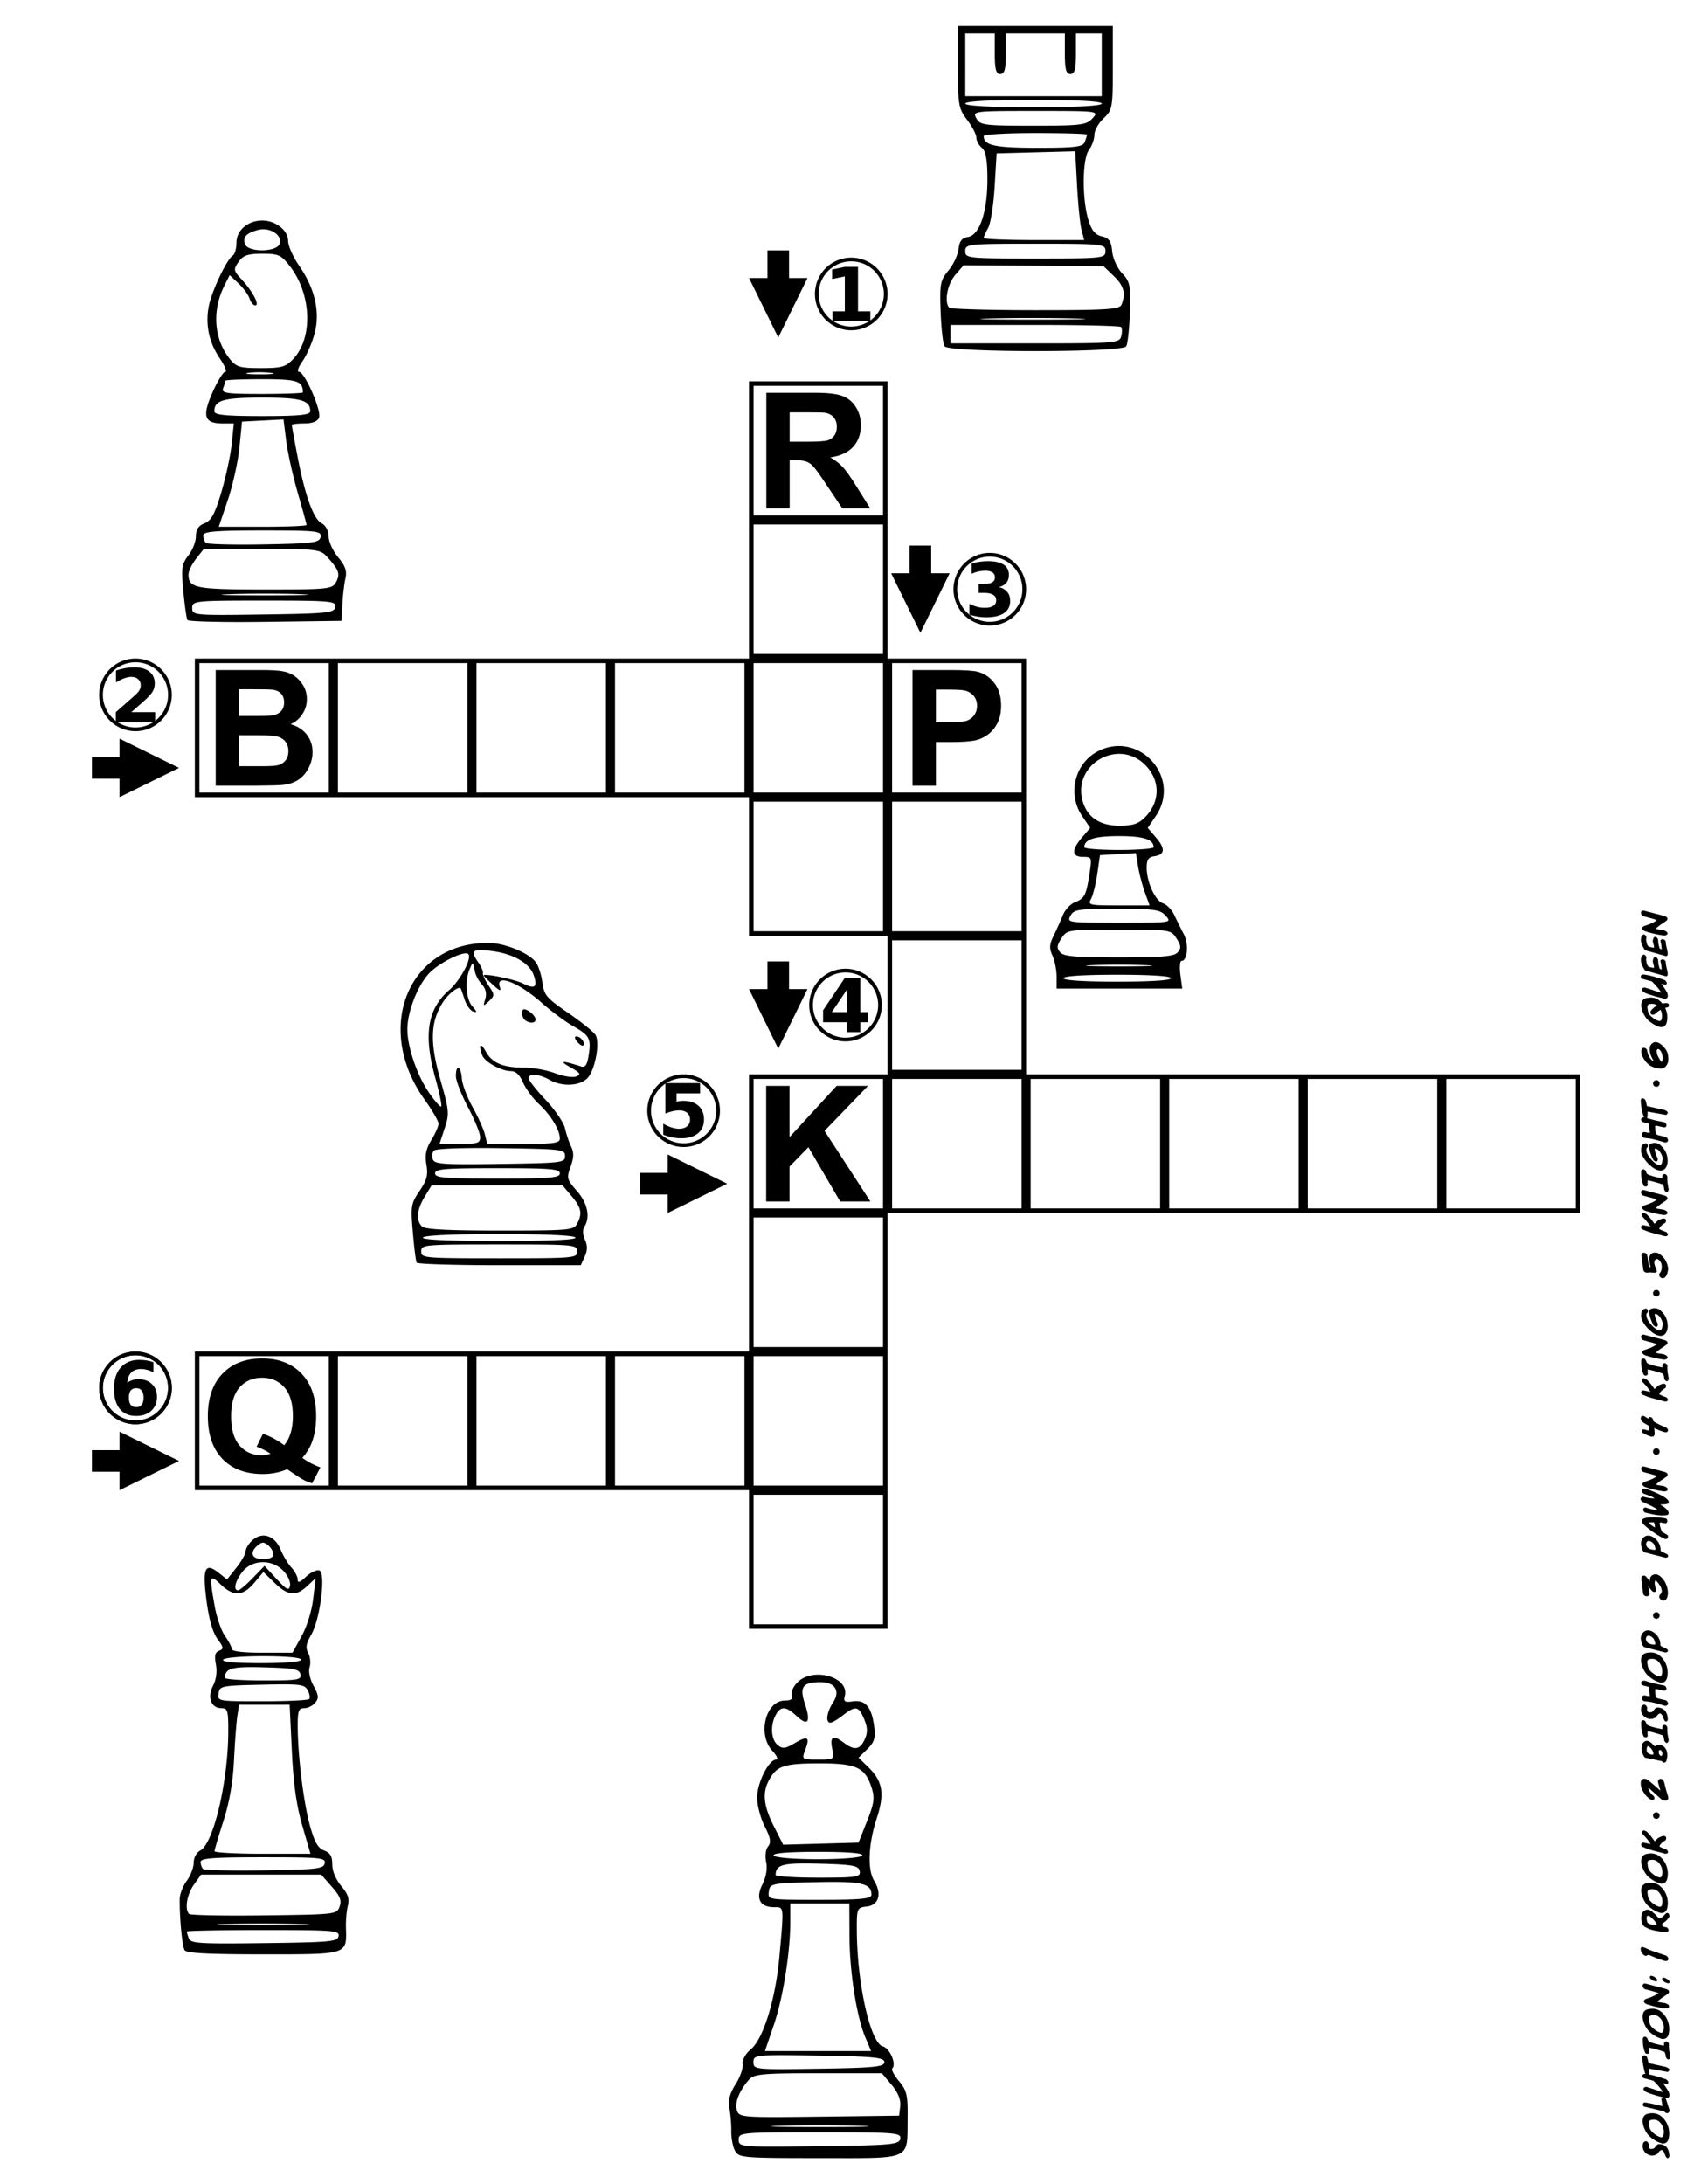 <svg xmlns="http://www.w3.org/2000/svg" width="500" height="647.058" viewBox="0 0 468.75 606.617"><path d="M0 0h468.75v606.617H0z" fill="#fff" fill-rule="evenodd"/><g fill-rule="evenodd"><g aria-label="1 ROOK" style="line-height:24.693px;-inkscape-font-specification:'A.C.M.E. Explosive, Bold';font-variant-ligatures:normal;font-variant-position:normal;font-variant-caps:normal;font-variant-numeric:normal;font-variant-alternates:normal;font-feature-settings:normal;text-indent:0;text-align:start;text-decoration-line:none;text-decoration-style:solid;text-decoration-color:#000;text-transform:none;text-orientation:mixed;white-space:normal;shape-padding:0;marker:none" font-weight="700" font-size="8.245" font-family="A.C.M.E. Explosive" letter-spacing="0" word-spacing="0" stroke-width=".234"><path d="M456.59 540.817q.17.057.5.161l1.288.58q.048.024.645.242.177.064.644.241l1.618.54 1.619.54.426.305q.081.177.25.516l-.17.587-.547.121q-.16-.032-.483-.08l-1.038-.363q-.29-.096-1.04-.362-.063-.024-1.014-.427l-1.006-.427q-.193-.048-.29-.08-.427.225-.677.33-.064-.024-.273-.113l-.282-.12-.41-.443q-.13-.185-.38-.556-.023-.25-.055-.443l-.064-.435q.193-.394.475-.394.12 0 .266.08zM456.051 532.757q-.01-.153.016-.467.016-.233.072-.443l.072-.273q.097-.242.153-.363l.13-.201.071-.097.081-.08.097-.08.097-.057.064-.032q.33-.21.588-.266.113-.024.258-.024.08 0 .257.016.081.024.25.064.483.21.813.475.54.443.942.83l.403.467q.233.265.443.427l.217.169.137-.049.443-.201.459-.346.25-.25.33-.378.217-.185.089-.049.097-.04.105-.032h.112l.113.024.105.048.08.073.073.088.048.089.064.21.04.233.024.217q-.081.145-.185.314-.604.95-1.78 1.65-.032.331-.024.46.016.193.12.29.178.112.516.185.032.008.298.056l.113.008.153.04.129.081.112.089.09.104.08.113.056.12.04.13.032.137v.137l-.04.144-.08.137-.145.105-.162.04-.169-.008-.145-.024q-.877-.048-1.73-.169-2.03-.282-3.238-.821-.257-.113-.765-.379l-.346-.209-.129-.177-.185-.29-.145-.314-.113-.322-.08-.33q-.057-.25-.073-.491zm1.619 1.039q.089.21.402.435.66.274 1.361.418.314.065.725.105.16-.048.193-.129.032-.177-.16-.507-.371-.628-1.144-1.369-.29-.282-.508-.435-.338-.25-.596-.257-.112-.008-.29.056-.144.346-.128.693.016.362.104.7l.024.097v.104q0 .025.016.089z" style="-inkscape-font-specification:'A.C.M.E. Explosive, Bold';font-variant-ligatures:normal;font-variant-caps:normal;font-variant-numeric:normal;font-feature-settings:normal;text-align:start"/><path d="M458.443 524.753l-.185.04q-.323.13-.427.347-.081.234-.072.435.01.419.153 1.16.112.571.515 1.094.306.395.958.886.805.612 1.627.846.112.032.274.016.144-.016.233-.097.137-.096.25-.346.064-.21.112-.507.024-.145.032-.42.032-1.143-.563-2.109-.282-.459-.58-.724l-.234-.21-.257-.185q-.532-.298-1.127-.298-.379 0-.709.073zm-.838-1.73q.524-.105.87-.122 1.224-.056 2.263.524l.225.16.21.162.2.17.194.176.177.177.177.194.306.394.282.41.234.428.2.442.17.46.129.458.089.467.064.46.024.466-.016.46-.04.45-.081.443-.113.443q-.21.5-.54.757-.096.072-.281.177l-.137.048q-.298.105-.62.08l-.202-.015q-.53-.177-.724-.25-.395-.145-.709-.306-.692-.362-1.497-.974-.194-.137-.653-.564l-.16-.177-.315-.395-.29-.434-.265-.467-.234-.483-.201-.5-.153-.507-.064-.258-.081-.499-.016-.25v-.233l.01-.242.032-.225.056-.217.064-.218.097-.201.12-.185.146-.17.169-.152.193-.13.21-.104.24-.08zM458.443 516.605l-.185.04q-.323.129-.427.346-.081.234-.072.435.01.419.153 1.16.112.571.515 1.095.306.394.958.885.805.612 1.627.846.112.032.274.016.144-.016.233-.097.137-.096.25-.346.064-.21.112-.507.024-.145.032-.419.032-1.143-.563-2.11-.282-.458-.58-.724l-.234-.21-.257-.185q-.532-.298-1.127-.298-.379 0-.709.073zm-.838-1.731q.524-.105.87-.121 1.224-.057 2.263.523l.225.161.21.161.2.17.194.177.177.177.177.193.306.394.282.411.234.427.2.443.17.459.129.459.089.467.064.459.024.467-.016.459-.04.45-.081.443-.113.443q-.21.5-.54.757-.096.073-.281.177l-.137.049q-.298.104-.62.08l-.202-.016q-.53-.177-.724-.25-.395-.145-.709-.306-.692-.362-1.497-.974-.194-.137-.653-.563l-.16-.178-.315-.394-.29-.435-.265-.467-.234-.483-.201-.5-.153-.507-.064-.257-.081-.5-.016-.25v-.233l.01-.241.032-.226.056-.217.064-.218.097-.2.12-.186.146-.17.169-.152.193-.129.21-.105.24-.08zM458.644 512.152q-.862-1.377-1.932-2.448l-.266-.266-.072-.2-.04-.146-.024-.129-.01-.128.01-.121.048-.13.089-.104.113-.072.128-.024h.113l.113.016.225.08q.226.113.395.201l.193.186q.894.861 2.045 2.512l.846-.83.45-.273.589-.234.394-.12.12-.017.114-.008h.12l.113.025.113.032.097.064.097.08.072.105.04.113.024.129v.129l-.016.137-.04.137-.081.217q-.081.04-.298.169-.443.274-.773.58-.41.378-.628.845l-.064.137q.7.451 1.924.862l.145.048.185.25.097.185.032.088.016.105v.113l-.032.104-.064.097-.08.073-.098.048-.193.048-.217.008h-.145l-1.135-.314-2.19-.563q-1.474-.379-2.618-.918l-.12-.025-.137-.064-.12-.08-.106-.097-.08-.105-.057-.12-.032-.121-.01-.13.024-.12.04-.12.081-.113.097-.09.121-.063.145-.033h.145l.21.04q.49.105 1.755.363z" style="-inkscape-font-specification:'A.C.M.E. Explosive, Bold';font-variant-ligatures:normal;font-variant-caps:normal;font-variant-numeric:normal;font-feature-settings:normal;text-align:start"/></g><g aria-label="2 BISHOP" style="line-height:24.693px;-inkscape-font-specification:'A.C.M.E. Explosive, Bold';font-variant-ligatures:normal;font-variant-position:normal;font-variant-caps:normal;font-variant-numeric:normal;font-variant-alternates:normal;font-feature-settings:normal;text-indent:0;text-align:start;text-decoration-line:none;text-decoration-style:solid;text-decoration-color:#000;text-transform:none;text-orientation:mixed;white-space:normal;shape-padding:0;marker:none" font-weight="700" font-size="8.245" font-family="A.C.M.E. Explosive" letter-spacing="0" word-spacing="0" stroke-width=".234"><path d="M462.902 496.995l.604 2.021.048.516-.298.442-.5.137-.467-.048-.394-.153-.379-.274-3.333-3.027-.17-.073-.01.065.049.273.12.306.153.33.218.347.29.338.25.266.305.257.274.354.048.548-.45.306-.476-.072-.427-.25-.426-.33-.395-.387-.25-.265-.217-.282-.201-.29-.387-.628-.185-.363-.153-.346-.129-.362-.112-.66v-.653l.08-.49.37-.411.524-.145.516.096.338.177.322.218 1.69 1.409 1.635 1.457-.636-2.15-.08-.459.161-.483.492-.25.523.13.37.386.194.459zM456.226 486.407l-.072-.411q-.016-.193-.016-.403 0-.257.024-.54l.056-.297q.081-.346.21-.548.048-.072.064-.112l.16-.194q.17-.169.387-.273.097-.049.298-.113.21-.032.274-.04.572.064 1.208.58.378.305.974.974.185-.161.387-.282.137-.065.33-.137.129-.032.354-.064 1.377-.049 2.142 1.49l.04.08q.081.273.113.41.08.339.104.685.016.193 0 .491-.04.797-.338 1.554l-.145.113q-.04.032-.185.112l-.072.025-.08.016-.082.008-.097-.008-.088-.025-.089-.048-.08-.056-.073-.073-.064-.08-.056-.097-4.735-.99-.12-.113q-.105-.12-.153-.193-.37-.548-.58-1.442zm1.643.442q.298.29.87.427.346.08.555.032.105-.024.121-.136.016-.105 0-.21-.04-.257-.225-.716-.379-.725-1.007-1.16-.12-.08-.25-.12-.04-.009-.097-.009-.032.024-.112.121-.185.314-.185.781 0 .185.024.362l.032.137q.056.234.169.387l.104.105zm3.1.306q.226.323.427.46.105.088.185.072.056-.008.177-.161.088-.065.113-.129.048-.08.048-.21.01-.281-.113-.635-.056-.178-.274-.427-.064-.08-.185-.105-.089-.008-.217.048-.129.057-.177.13-.056.104-.056.273 0 .177.024.346zM456.114 478.032l.08-.096.098-.089.112-.056.121-.024h.121l.113.016.104.04.097.056.097.073.081.08.072.09.064.104.048.112.04.121q.032.057.13.274l.12.266q.966.652 4.268 1.248.048-.065.04-.234 0-.096-.04-.33l.072-.21.08-.136.098-.12.112-.09.137-.056.137-.016.137.016.12.04.105.065.097.072.09.089.071.105.056.104.048.121.032.129.01.137q-.024.338-.024.547.01.846.274 2.199l.13.652-.057.21-.04.128-.056.12-.056.105-.089.08-.113.073-.137.025-.128-.016-.097-.057-.09-.056-.128-.137q-.12-.177-.258-.403l-.032-.346q-.048-.556-.338-1.095-2.665-.886-4.235-1.168 0 .258-.01.508l-.016.507.024.056.024.137-.016.145-.048.129-.09.097-.104.072-.105.04-.104.025-.105.008-.113-.008-.105-.025-.104-.04-.097-.056-.097-.08-.081-.097q-.652-1.514-.652-3.334v-.572l.048-.153zM456.106 473.95l.112-.145.09-.105.088-.08.097-.073.105-.056.12-.04.122-.016.12.008.113.032.113.056.097.073.089.08.08.105.138.225.104.202-.04.257q-.024.145-.024.274 0 .346.178.572.177.225.499.25l.25-.017q.458-.032.724-.273.129-.121.379-.5.056-.056.104-.12l.105-.113q.072-.048.217-.17l.186-.088.128-.048.314.008.258.016.234.04.225.049.21.072.2.08.178.09.169.112.153.113.137.128.129.13.112.136.105.145.17.298.128.298q.201.459.266 1.264l.016.193.024.097-.09.266-.04.096-.047.08-.072.081-.105.065-.129.032-.129-.016-.104-.049-.08-.064-.064-.072-.121-.17q-.081-.144-.177-.346l-.088-.282-.09-.233-.08-.201-.09-.186-.08-.153-.09-.12-.08-.105-.072-.089-.072-.056-.129-.08-.113-.025q-.153 0-.378.121l-.145.113q-.137.104-.298.306-.072.096-.266.346l-.12.17-.202.136-.185.097-.185.072-.185.064-.194.049-.193.032-.193.016h-.185l-.194-.016-.193-.032-.185-.04-.185-.057-.177-.064-.178-.08-.169-.097-.16-.097-.154-.12-.145-.122-.137-.136-.128-.145-.121-.161-.105-.17-.097-.169-.08-.185-.065-.193-.048-.201-.032-.21-.024-.21v-.217l.024-.225.032-.233zM458.417 471.092q-.186-1.426-.242-2.48-.21-.218-.894-.33-.25-.04-.628-.137-.129-.057-.257-.137l-.121-.08-.097-.097-.09-.113-.055-.121-.032-.129v-.137l.04-.137.064-.12.089-.097.112-.072.121-.065.137-.04.145-.016.161-.008.185.016q2.424.789 4.453 1.151l.41.073q.106.016.403.08l.178.065.153.096.128.113.105.12.072.138.056.137.032.153-.01.144-.032.153-.081.137-.12.113-.162.073-.169.024-.177-.016-.145-.04q-.338-.033-.91-.186-.636-.169-.902-.21-.16-.023-.386-.04-.01.09-.056.25-.01.12-.01.242 0 .12.024.354.016.234.016.354v.113q.129.797.386 1.12.153.152.226.168l1.103.266q.306.064 1.095.258l.12.032.122.064.112.089.097.089.09.112.071.113.064.129.04.137.016.137-.01.153-.056.153-.097.136-.137.105-.16.073-.186.032-.233.008-1.152-.354q-1.393-.427-2.552-.66-.854-.17-1.683-.234-.218-.016-.306-.032l-.09-.017-.16-.072-.129-.097q-.056-.056-.153-.185-.064-.12-.097-.21-.032-.12-.048-.225v-.153q.016-.096.048-.233l.072-.145.048-.064.064-.065.072-.056.081-.04.089-.033.089-.016.097-.008.201.024q.975.21 1.329.21zM458.393 460.785l-.186.04q-.322.13-.426.346-.081.234-.072.435.01.419.152 1.16.113.571.516 1.095.306.394.958.886.805.612 1.627.845.112.032.273.016.145-.016.234-.096.137-.097.25-.347.063-.209.112-.507.024-.145.032-.419.032-1.143-.564-2.11-.281-.458-.58-.724l-.233-.21-.257-.185q-.532-.297-1.128-.297-.378 0-.708.072zm-.838-1.731q.524-.105.87-.121 1.224-.056 2.262.523l.226.161.21.161.2.17.194.177.177.177.177.193.306.395.282.41.233.427.202.443.169.459.129.459.089.467.064.459.024.467-.016.459-.04.45-.081.444-.113.442q-.21.5-.54.757-.097.073-.282.177l-.136.049q-.298.104-.62.08l-.202-.016q-.531-.177-.724-.25-.395-.144-.709-.305-.692-.363-1.498-.975-.193-.137-.652-.563l-.161-.178-.314-.394-.29-.435-.266-.467-.233-.483-.201-.5-.153-.507-.064-.257-.081-.5-.016-.249v-.234l.01-.241.032-.226.056-.217.064-.217.097-.202.12-.185.145-.169.17-.153.193-.129.209-.104.242-.081zM457.338 455.326q.136.998 1.425 1.32.169.04.483.08.403.049.491.049h.064q.105-.073.113-.217.024-.37-.322-1.24-.218-.379-.709-.741-.378-.226-.571-.258l-.178-.032q-.072 0-.233.008l-.137.048-.12.08-.114.121-.048.081-.056.097-.04.112-.064.266q0 .105.016.225zm-.532 2.11l-.16-.17q-.25-.266-.387-.596-.048-.129-.178-.628-.104-.402-.177-.853-.016-.258.032-.556.032-.201.072-.298l.121-.298.137-.257.153-.234.177-.201.193-.17.202-.136.217-.105.226-.072.233-.049.234-.008.233.008.242.04.233.065.226.08.233.105.226.13.217.136.21.161.209.17.193.184.185.202.177.217.161.225.153.234.13.242.12.257.097.258.089.266.056.273.04.282.016.282-.01.29q.024.145.25.298.169.12 1.143.555l.161.073.129.064.113.065.097.08.08.08.065.097.048.105.024.129-.024.129-.056.112-.09.089-.096.064-.113.04-.113.033-.129.008h-.153z" style="-inkscape-font-specification:'A.C.M.E. Explosive, Bold';font-variant-ligatures:normal;font-variant-caps:normal;font-variant-numeric:normal;font-feature-settings:normal;text-align:start"/></g><g aria-label="3 PAWN" style="line-height:24.693px;-inkscape-font-specification:'A.C.M.E. Explosive, Bold';font-variant-ligatures:normal;font-variant-position:normal;font-variant-caps:normal;font-variant-numeric:normal;font-variant-alternates:normal;font-feature-settings:normal;text-indent:0;text-align:start;text-decoration-line:none;text-decoration-style:solid;text-decoration-color:#000;text-transform:none;text-orientation:mixed;white-space:normal;shape-padding:0;marker:none" font-weight="700" font-size="8.245" font-family="A.C.M.E. Explosive" letter-spacing="0" word-spacing="0" stroke-width=".234"><path d="M456.087 438.156l.234-.467.564-.137.467.298.37.435.298.418.395.467v-.378l.137-.677.362-.499.298-.201.354-.137.757-.008.403.137.378.201.419.355.41.426.379.491.314.484.346.757.145.354.105.362.104.491.088.483.032.492-.01.475-.089.475-.128.507-.339.483-.523.29-.588-.089-.459-.338-.298-.475.072-.515.282-.37.226-.25.104-.226.048-.531-.08-.435-.17-.483-.306-.523-.378-.556-.242-.29-.21-.266-.273-.209-.113-.016-.08.072-.09.226-.032.507.04.322.064.347.09.354.12.378.09.467-.186.467-.523.04-.42-.257-.345-.419-.733-.902.113.596.16.805.121.492-.072.515-.442.33-.54.016-.467-.225-.274-.403-.064-.402-.169-1.772-.25-1.804zM457.392 429q.137.999 1.425 1.321.17.04.483.08.403.049.491.049h.064q.105-.073.113-.218.024-.37-.322-1.24-.217-.378-.708-.74-.379-.226-.572-.258l-.177-.032q-.072 0-.234.008l-.137.048-.12.08-.113.121-.048.08-.056.097-.04.113-.064.266q0 .105.016.225zm-.532 2.11q-.032-.032-.16-.169-.25-.266-.387-.596-.048-.129-.177-.628-.105-.402-.177-.853-.016-.258.032-.556.032-.201.072-.298l.12-.298.137-.257.153-.234.177-.201.194-.17.201-.136.217-.105.226-.072.233-.049.234-.008.233.008.242.04.233.065.226.08.233.105.226.129.217.137.21.16.21.17.192.185.185.201.178.218.16.225.154.234.128.241.121.258.097.258.09.265.055.274.04.282.016.282-.01.29q.024.145.25.298.169.12 1.143.555l.161.073.13.064.112.065.097.08.08.08.065.097.048.105.024.129-.024.129-.056.112-.09.089-.096.064-.113.04-.113.033-.128.008h-.153zM459.655 424.153l.145.065.016-.057-.04-.861-.242-.5-.04-.024-1.007.016-.257.13.024.047.475.556zm-2.32-2.6l.42-.073q.047 0 .346-.032.652-.065 1.368-.057.178 0 .524.016.145 0 .531.024l.516.04q.926.073 1.594.202l.21.04.112.04.097.081.072.089.056.088.04.105.024.097.016.104.01.113v.105l-.024.112-.032.105-.064.113-.089.088-.12.073-.138.032q-.257 0-.563-.072l-.54-.13-.097-.015q-.274-.008-.475.064 0 .894.644 2.496.773.467 1.546.918l.081.105.04.105.024.096.01.105-.01.105-.016.104-.032.105-.048.105-.064.088-.097.089-.112.072-.137.04-.145.009-.145-.025-.145-.056q-.17-.064-.773-.378-1.41-.733-3.149-2.013-.595-.435-1.191-.943-.081-.064-.282-.25l-.322-.313q-.153-.153-.37-.419l-.09-.137-.08-.129-.056-.128-.032-.137v-.137l.04-.161.072-.137.105-.121.121-.097.137-.08.153-.073.16-.064.178-.048zM463.616 419.99l.024.177v.089l-.01.089-.032.088-.04.08-.056.081-.072.065-.08.056-.09.04q-.515.121-1.473.121-1.039 0-2.368-.266-.394-.088-2.327-.531l-.153-.12-.097-.097-.089-.097-.072-.105-.056-.104-.032-.113-.024-.113v-.12l.024-.113.048-.113.065-.097.088-.072.105-.065.113-.04.12-.024.162-.008.298.113q1.36.515 3.003.531-.435-.338-.83-.572-1.046-.628-3.47-1.683l-.185-.193q-.089-.088-.185-.25l-.04-.096-.024-.097-.016-.112.01-.105.032-.113.056-.096.072-.089.089-.072.097-.057.104-.048.186-.073q1.835.484 2.914.484.178 0 .355-.017-.588-.434-1.474-.748l-1.578-.54-.153-.12-.113-.113-.097-.113-.072-.12-.064-.13-.032-.137-.016-.137.024-.144.056-.137.097-.113.13-.089.144-.056.161-.024.17-.008.184.024.218.04q1.352.483 2.786 1.111.394.17 1.409.677l.515.29q.202.104.693.434l.201.153.177.145.153.153.137.153.113.153.089.17.04.185v.193l-.09.257-.281.105q-.403.153-1.329.185-.418.016-.684.016 1.24.725 1.78 1.297l.136.145q.178.193.33.45l.073.17zM460.138 410.167q.097-.065.306-.218-.75-.322-2.174-.676-.66-.161-1.353-.362-.54-.08-.797-.588-.048-.097-.081-.218l-.024-.153q0-.112.024-.233l.064-.153.048-.073.064-.056.072-.056.08-.04.082-.033.089-.016.185-.008q.12.016.362.08l5.5 1.442q.201.072.386.185l.105.064.089.08.081.098.064.104.04.121.016.129-.016.12-.048.121-.064.105-.072.089-.097.088q-.17.153-.79.556-.62.402-.845.563-.467.323-.805.612-.225.194-.475.467.354.186 1.111.266.975.105 1.305.266l.233.113.145.08.121.08.113.097.089.105.064.12.04.146-.01.153-.064.145-.097.112-.113.08-.129.057-.145.04-.153.025-.169.016h-.201q-1.538-.193-3.277-.644-.967-.25-1.981-.58l-.298-.193-.113-.089-.089-.097-.08-.096-.057-.105-.032-.12v-.13l.024-.12.048-.105.064-.08.145-.13q.129-.088.266-.16l.298-.089q1.095-.33 2.142-.845.41-.21.78-.46z" style="-inkscape-font-specification:'A.C.M.E. Explosive, Bold';font-variant-ligatures:normal;font-variant-caps:normal;font-variant-numeric:normal;font-feature-settings:normal;text-align:start"/></g><g aria-label="4 KING" style="line-height:24.693px;-inkscape-font-specification:'A.C.M.E. Explosive, Bold';font-variant-ligatures:normal;font-variant-position:normal;font-variant-caps:normal;font-variant-numeric:normal;font-variant-alternates:normal;font-feature-settings:normal;text-indent:0;text-align:start;text-decoration-line:none;text-decoration-style:solid;text-decoration-color:#000;text-transform:none;text-orientation:mixed;white-space:normal;shape-padding:0;marker:none" font-weight="700" font-size="8.245" font-family="A.C.M.E. Explosive" letter-spacing="0" word-spacing="0" stroke-width=".234"><path d="M456.466 397.039l.081-.04.089-.016h.088l.097.008.765.209.41.08h.186l.04-.032.024-.241-.04-.588-.048-.298-.113-.185-.29-.17-.507-.273-.531-.33-.467-.37-.323-.548-.04-.491.25-.483.54-.033.418.218.355.233.547.306.17-.402.515-.04.45.321.202.443.072.33.177.218.33.177 1.312.692 1.748.75.386.354.13.49-.283.403-.475.065-.402-.105-1.2-.41-1.16-.508-.346-.137.024.17.072.58.032.595-.01.5-.298.458-.475.073-.41-.089-.782-.29-.386-.169-.379-.193-.434-.242-.09-.056-.071-.065-.073-.08-.048-.08-.048-.097-.024-.097-.04-.177.072-.145.056-.08.064-.065zM458.608 386.555q-.862-1.377-1.933-2.448l-.265-.265-.072-.202-.04-.145-.024-.128-.01-.13.01-.12.048-.129.089-.105.112-.072.13-.024h.112l.113.016.225.08q.225.113.395.202l.193.185q.894.861 2.045 2.512l.846-.83.45-.273.588-.234.395-.12.12-.016.113-.008h.121l.113.024.113.032.097.064.097.08.072.106.04.112.024.13v.128l-.016.137-.04.137-.081.217q-.081.04-.298.17-.443.273-.773.579-.411.378-.628.845l-.064.137q.7.451 1.924.862l.145.048.185.25.097.185.032.089.016.104v.113l-.032.105-.064.096-.08.073-.098.048-.193.048-.218.008h-.144l-1.136-.314-2.19-.563q-1.473-.379-2.617-.918l-.12-.024-.138-.065-.12-.08-.105-.097-.081-.105-.056-.12-.032-.121-.01-.129.024-.12.04-.122.081-.112.097-.089.12-.064.146-.032h.145l.209.04q.491.104 1.755.362zM456.128 377.561l.08-.097.098-.088.113-.057.12-.024h.121l.113.016.104.04.097.057.097.073.08.08.072.089.064.104.048.113.04.12q.032.057.13.275l.12.265q.966.653 4.268 1.248.048-.064.04-.233 0-.097-.04-.33l.072-.21.08-.137.098-.12.112-.089.137-.056.137-.016.137.016.12.04.105.064.097.073.09.089.071.104.056.105.048.12.032.13.01.136q-.024.339-.024.548.01.845.274 2.198l.13.652-.057.21-.04.129-.056.12-.056.105-.089.08-.113.073-.137.024-.128-.016-.097-.056-.09-.057-.128-.137q-.121-.177-.258-.402l-.032-.346q-.048-.556-.338-1.096-2.665-.885-4.236-1.167 0 .258-.01.507l-.016.507.024.057.024.137-.016.145-.048.129-.089.096-.104.073-.105.04-.105.024-.104.008-.113-.008-.105-.024-.104-.04-.097-.057-.097-.08-.081-.097q-.653-1.514-.653-3.333v-.572l.048-.153zM460.097 373.543q.097-.064.306-.217-.748-.322-2.174-.677-.66-.16-1.352-.362-.54-.08-.798-.588-.048-.096-.08-.217l-.025-.153q0-.113.024-.234l.064-.153.048-.072.064-.057.073-.056.08-.04.082-.033.089-.016.185-.008q.12.016.362.08l5.5 1.442q.2.073.386.185l.105.065.088.08.08.097.065.105.04.12.016.13-.016.12-.048.12-.064.105-.072.089-.097.089q-.17.153-.79.555-.62.403-.845.564-.467.322-.805.612-.225.193-.475.467.354.185 1.111.266.975.104 1.305.265l.233.113.145.08.12.081.114.097.089.104.064.121.04.145-.01.153-.064.145-.097.113-.113.08-.13.057-.144.04-.153.024-.17.016h-.2q-1.538-.193-3.278-.644-.966-.25-1.98-.58l-.298-.193-.113-.089-.089-.096-.08-.097-.056-.105-.032-.12v-.13l.024-.12.048-.105.064-.08.145-.129q.129-.089.266-.161l.298-.089q1.095-.33 2.141-.845.411-.21.782-.46zM457.529 363.494l.089.048.072.073.064.072.048.089.032.097.04.193.016.33-.153.145q-.33.314-.29.837.016.194.113.5l.048.153.056.152.16.347.234.394.282.403.33.419.354.402.379.37.378.33.194.146.193.129.185.112.185.097.17.064.16.049.145.024.137.008.121-.016.105-.04.097-.057.097-.089.089-.12.088-.161.072-.202q.12-.467.177-.87.016-.112.016-.225 0-.338-.145-.692-.064-.17-.25-.588-.306-.644-.83-1.12-.273-.249-.635-.362l-.113-.016q-.097-.016-.242.008-.032.129 0 .346.137.886.83 2.408v.193l-.01.13-.016.12-.04.113-.056.104-.097.089-.121.056-.12.016-.105-.016-.097-.032-.17-.089q-.056-.024-.378-.273-.58-1.168-.861-2.054-.202-.62-.339-1.473l-.04-.242v-.088l.01-.097.024-.096.04-.097.048-.097.072-.088.09-.073.096-.072.113-.065.12-.048.146-.048.314-.073q.338-.08.507-.072.564.016 1.264.338.17.137.354.298.685.612 1.136 1.288l.08.137.082.137q.636 1.087.709 2.65.016.289-.032.66-.064.539-.202.837l-.153.338-.177.298-.217.25-.242.193-.266.137-.281.088-.298.04-.298-.007-.306-.049-.314-.088-.306-.113-.314-.153-.314-.17-.314-.2-.306-.218-.306-.241-.29-.258-.29-.266-.282-.282-.266-.29-.49-.603-.218-.314-.201-.306-.186-.306-.153-.306-.137-.298-.104-.29-.072-.282-.04-.282-.01-.266.024-.209q0-.45.097-.79l.032-.112q.12-.282.322-.507.153-.129.25-.193l.12-.057q.105-.048.298-.096l.097-.008h.097l.097.016z" style="-inkscape-font-specification:'A.C.M.E. Explosive, Bold';font-variant-ligatures:normal;font-variant-caps:normal;font-variant-numeric:normal;font-feature-settings:normal;text-align:start"/></g><g aria-label="5 KNIGHT" style="line-height:24.693px;-inkscape-font-specification:'A.C.M.E. Explosive, Bold';font-variant-ligatures:normal;font-variant-position:normal;font-variant-caps:normal;font-variant-numeric:normal;font-variant-alternates:normal;font-feature-settings:normal;text-indent:0;text-align:start;text-decoration-line:none;text-decoration-style:solid;text-decoration-color:#000;text-transform:none;text-orientation:mixed;white-space:normal;shape-padding:0;marker:none" font-weight="700" font-size="8.245" font-family="A.C.M.E. Explosive" letter-spacing="0" word-spacing="0" stroke-width=".234"><path d="M458.672 353.401l-.394-.008-.395.057-.54-.008-.442-.226-.258-.378-.072-.403-.459-3.631.01-.467.29-.363.483-.056.46.193.305.451.113.435.314 2.383.072.29.177.185.282.137-.258-1.336-.12-1.168.04-.41.176-.395.186-.29.281-.242.282-.153.33-.104h.725l.395.129.386.209.483.37.25.202.25.241.378.435.314.459.282.58.233.54.186.66.097.644-.064.54-.121.506-.153.508-.258.507-.362.41-.491.202-.524-.137-.418-.386-.13-.524.186-.427.241-.314.178-.418.104-.435.032-.572-.048-.604-.104-.346-.178-.387-.177-.25-.193-.24-.45-.315-.275-.056-.241.096-.226.242-.16.41-.033.315.048.354.081.33.113.33.145.347.177.37.17.74-.46.315-.427-.008zM458.592 340.655q-.862-1.377-1.933-2.448l-.265-.266-.072-.201-.04-.145-.024-.129-.01-.129.01-.12.048-.13.089-.104.112-.072.13-.025h.112l.113.016.225.08.395.202.193.185q.894.862 2.045 2.513l.846-.83.45-.273.588-.234.395-.12.12-.017.113-.008h.121l.113.024.113.033.097.064.097.08.072.105.04.113.024.129v.129l-.016.136-.04.137-.081.218q-.081.04-.298.169-.443.274-.773.58-.411.378-.628.845l-.065.137q.7.45 1.924.861l.145.049.185.25.097.185.032.088.016.105v.113l-.032.104-.064.097-.08.072-.098.049-.193.048-.217.008h-.145l-1.136-.314-2.19-.564q-1.473-.378-2.617-.918l-.12-.024-.137-.064-.121-.08-.105-.097-.081-.105-.056-.12-.032-.122-.01-.128.024-.121.04-.121.081-.113.097-.088.12-.065.146-.032h.145l.21.04q.49.105 1.754.363zM460.081 333.392q.097-.065.306-.218-.749-.322-2.174-.676-.66-.161-1.353-.362-.539-.08-.797-.588-.048-.097-.08-.218l-.025-.153q0-.112.024-.233l.065-.153.048-.073.064-.056.072-.056.081-.04.081-.033.09-.016.185-.008q.12.016.362.08l5.5 1.442q.2.072.386.185l.105.065.089.08.08.097.065.104.04.121.016.129-.016.12-.048.121-.064.105-.072.089-.097.088q-.17.153-.79.556t-.845.564q-.467.322-.805.612-.226.193-.475.467.354.185 1.111.265.974.105 1.304.266l.234.113.145.08.12.08.113.097.09.105.063.12.04.146-.01.153-.064.145-.097.112-.112.08-.13.057-.144.04-.153.025-.17.016h-.2q-1.538-.193-3.278-.644-.966-.25-1.98-.58l-.298-.193-.113-.089-.088-.096-.081-.097-.056-.105-.032-.12v-.13l.024-.12.048-.105.064-.08.145-.13q.128-.088.265-.16l.298-.089q1.095-.33 2.142-.845.41-.21.781-.46zM456.112 325.042l.08-.097.098-.088.112-.057.121-.024h.121l.113.016.104.04.097.057.097.072.081.08.072.09.064.104.048.113.04.12q.032.057.13.274l.12.266q.966.652 4.268 1.248.048-.064.04-.233 0-.097-.04-.33l.072-.21.08-.137.097-.12.112-.09.137-.056.137-.016.137.016.12.04.106.065.097.073.089.088.072.105.056.105.048.12.032.13.01.136q-.024.338-.024.548.01.845.273 2.198l.13.652-.057.21-.04.128-.056.121-.056.105-.089.08-.113.073-.136.024-.13-.016-.096-.057-.09-.056-.128-.137q-.12-.177-.258-.402l-.032-.347q-.048-.555-.338-1.095-2.665-.885-4.235-1.167 0 .257-.01.507l-.016.507.024.057.024.137-.016.144-.048.13-.09.096-.104.072-.105.04-.104.025-.105.008-.113-.008-.104-.024-.105-.04-.097-.057-.097-.08-.081-.097q-.652-1.514-.652-3.334v-.571l.048-.153zM457.513 317.594l.089.048.072.072.064.073.048.089.032.096.04.193.016.33-.153.145q-.33.314-.29.838.016.193.112.5l.048.152.056.153.162.346.233.395.282.402.33.42.354.402.379.37.378.33.193.145.194.13.185.112.185.096.17.065.16.048.145.024.137.008.12-.016.105-.04.097-.056.097-.09.09-.12.088-.16.073-.202q.121-.467.178-.87.016-.113.016-.225 0-.338-.145-.693-.064-.169-.25-.588-.306-.644-.83-1.119-.273-.25-.635-.362l-.113-.016q-.097-.016-.242.008-.032.129 0 .346.137.886.83 2.408v.193l-.01.129-.016.12-.04.113-.056.105-.097.088-.121.057-.12.016-.106-.016-.097-.032-.169-.089q-.056-.024-.378-.274-.58-1.167-.862-2.053-.201-.62-.338-1.474l-.04-.241v-.089l.01-.096.024-.097.04-.097.048-.096.072-.089.09-.072.096-.073.113-.064.12-.048.145-.049.315-.072q.338-.08.507-.073.563.016 1.264.338.17.137.354.298.685.612 1.136 1.289l.08.137.082.136q.636 1.088.708 2.65.016.29-.032.66-.064.54-.201.837l-.153.339-.177.297-.218.25-.241.193-.266.137-.282.089-.298.04-.298-.008-.306-.048-.314-.089-.306-.113-.314-.153-.314-.169-.314-.2-.306-.218-.306-.242-.29-.258-.29-.265-.281-.282-.266-.29-.491-.604-.217-.314-.202-.306-.185-.306-.153-.306-.137-.298-.105-.29-.072-.281-.04-.282-.01-.266.024-.21q0-.45.097-.788l.032-.113q.121-.282.323-.507.153-.13.25-.194l.12-.056q.105-.048.298-.097l.097-.008h.097l.097.016zM458.415 314.639q-.186-1.426-.242-2.48-.21-.218-.894-.33-.25-.041-.628-.138-.129-.056-.258-.136l-.12-.08-.097-.098-.09-.112-.055-.121-.032-.129v-.137l.04-.137.064-.12.089-.097.112-.073.121-.064.137-.04.145-.016.161-.008.185.016q2.424.789 4.453 1.151l.41.073q.105.016.403.08l.178.065.153.096.128.113.105.12.072.138.056.137.032.152-.01.145-.032.153-.081.137-.12.113-.162.073-.169.024-.177-.016-.145-.04q-.338-.033-.91-.186-.636-.169-.902-.21-.16-.023-.386-.04-.01.09-.056.25-.01.12-.01.242 0 .12.024.354.016.233.016.354v.113q.129.797.386 1.12.153.152.226.168l1.103.266q.306.064 1.095.258l.12.032.122.064.112.089.097.088.09.113.071.113.064.129.04.137.016.137-.01.153-.056.153-.097.136-.137.105-.16.073-.186.032-.233.008-1.152-.355q-1.393-.426-2.552-.66-.854-.169-1.683-.233-.218-.016-.306-.032l-.09-.017-.16-.072-.13-.097q-.055-.056-.152-.185-.064-.12-.097-.21-.032-.12-.048-.225v-.153q.016-.096.048-.233l.072-.145.048-.065.064-.064.072-.056.08-.04.09-.033.088-.016.097-.008.201.024q.975.21 1.329.21z" style="-inkscape-font-specification:'A.C.M.E. Explosive, Bold';font-variant-ligatures:normal;font-variant-caps:normal;font-variant-numeric:normal;font-feature-settings:normal;text-align:start"/><path d="M455.918 306.111q0-.145-.016-.507l.016-.153.056-.137.08-.12.113-.081.129-.048.137-.016.129.008.12.04.113.056.113.073.097.088.089.105.08.12.065.138.137.426.233 1.087 4.864 1.088.402.185.145.08.218.17.08.096.057.113.016.128-.016.121-.048.097-.105.129q-.032.024-.113.112l-.129.145q-.813-.16-2.592-.459-1.683-.281-2.585-.467 0 .306-.01.604l-.016.604q-.01.161-.056.33l-.032.105-.04.097-.064.088-.089.089-.137.04h-.145l-.113-.048-.089-.065-.072-.08-.128-.185q-.121-.234-.194-.403-.04-.12-.12-.419-.5-1.852-.58-3.373z" style="-inkscape-font-specification:'A.C.M.E. Explosive, Bold';font-variant-ligatures:normal;font-variant-caps:normal;font-variant-numeric:normal;font-feature-settings:normal;text-align:start"/></g><g aria-label="6 QUEEN" style="line-height:24.693px;-inkscape-font-specification:'A.C.M.E. Explosive, Bold';font-variant-ligatures:normal;font-variant-position:normal;font-variant-caps:normal;font-variant-numeric:normal;font-variant-alternates:normal;font-feature-settings:normal;text-indent:0;text-align:start;text-decoration-line:none;text-decoration-style:solid;text-decoration-color:#000;text-transform:none;text-orientation:mixed;white-space:normal;shape-padding:0;marker:none" font-weight="700" font-size="8.245" font-family="A.C.M.E. Explosive" letter-spacing="0" word-spacing="0" stroke-width=".234"><path d="M458.745 293.21l-.17-.524-.128-.508-.081-.62.032-.603.097-.411.217-.379.226-.265.306-.25.33-.153.354-.088.628.104.363.161.338.185.418.306.427.387.41.483.355.467.25.435.201.459.097.386.072.363.072.684-.01.636-.105.636-.225.5-.29.475-.258.265-.306.226-.338.137-.33.072-.459-.016-.886-.105-.483-.112-.467-.17-.467-.193-.531-.281-.29-.21-.491-.467-.234-.25-.21-.257-.547-.813-.273-.532-.202-.596-.104-.612.032-.547.177-.46.467-.16.507.129.354.338.121.443.097.467.145.507.242.523.217.363.258.354.241.266.274.21.274.168.112.048-.33-.563-.273-.532zm3.1 1.537l.137-.604-.024-.66-.13-.693-.12-.338-.161-.362-.298-.435-.338-.274-.266-.032-.21.153-.12.306.048.588.072.338.12.354.162.37.58 1.007.281.387.113.064zM460.21 279.078q-.547-.29-1.111-.29-.37 0-.693.072l-.177.04q-.145.049-.273.138l-.064.072q-.137.21-.145.491-.01.258.048.604l.097.596q.01.056.04.161.217.733.829 1.304.217.202.628.508.588.435 1.127.644l.411.137q.105.032.266.016.145-.016.225-.089.129-.088.25-.338.137-.483.137-.982 0-.91-.403-1.715-.644.37-1.232.861-.137.113-.467.419l-.21.056-.136.025-.129.008-.129-.008-.12-.025-.113-.048-.097-.08-.072-.097-.048-.105-.024-.104-.01-.202q.032-.145.048-.29l.04-.153.169-.193q.692-.789 1.562-1.264-.081-.056-.226-.17zm-1.103-2.013q.451.056.821.177l.242.08q.185.08.547.282.66.46 1.208 1.111.475-.088.958-.145l.218.008.193.033.097.04.09.048.08.065.064.08.048.097.024.096.01.105-.01.097-.048.193-.145.322-.266.032q-.241.032-.563.12.169.363.282.701.056.178.128.435.153.556.178 1.184.016.394 0 .725-.032.62-.234 1.272-.04.12-.08.177-.162.354-.444.572l-.105.08q-.346.218-.829.218l-.274-.025-.177-.048q-1.28-.346-2.649-1.409-.443-.346-.676-.588l-.161-.169-.161-.185-.29-.41-.274-.436-.25-.467-.209-.483-.177-.499-.129-.491-.04-.25-.032-.241-.024-.242v-.233l.01-.234.032-.225.048-.21.072-.21.097-.192.113-.186.137-.169.169-.145.185-.128.21-.105.233-.073q.861-.185 1.369-.177.064 0 .193.016.129.008.193.008zM462.674 272.298l.097.088.09.09.071.088.064.096.048.089.04.096.024.097.01.097-.01.096-.024.105-.056.089-.08.08-.106.048-.104.024h-.113q-.515-.169-1.015-.257.516.668 1.12 1.61.306.475.531.894.064.217.145.652.016.193.016.226-.01.185-.056.29l-.064.136-.097.13-.064.048-.072.04-.153.056-.169.032q-.233 0-.282-.008-.338-.056-.443-.08-2.093-.483-3.776-1.047-.62-.21-1.087-.427l-.346-.169-.25-.193-.185-.177-.072-.097-.064-.096-.04-.113-.016-.129.032-.129.056-.112.089-.089.097-.064.104-.049.121-.04.314-.064q1.925.587 4.22 1.393.177.04.306.04h.01q-.024-.129-.153-.37-1.176-1.587-2.416-2.762l-2.714-.725-.104-.08-.064-.073-.056-.073-.048-.08-.04-.089-.024-.104-.01-.105.01-.113.032-.112.064-.105.097-.089.112-.072.121-.049.137-.032.153-.008h.185l.822.145q1.868.33 4.903 1.401zM456.055 265.808l.09-.21.152-.2.072-.081.09-.073.088-.048.105-.04.12-.008.113.016.105.04.09.064.08.073.064.08.12.202.138.314q-.097.338-.097.563 0 .298.145.902.01.057.064.274.016.056.048.153.144.419.458.668.701.242 1.466.322.04-.145.024-.29-.04-.346-.185-.805-.064-.201-.137-.515l-.024-.185q0-.218.01-.274.024-.177.097-.33l.024-.12.056-.138.064-.129.097-.104.113-.08.128-.041.137-.008.121.032.113.048.097.065.089.08.08.097.073.097.064.112.056.121.056.153q.016.54.072.966.016.13.089.46.097.458.298 1.038.21.056.531.193 0-.25-.024-.54-.072-.853-.29-1.666l-.056-.21.105-.16.072-.073.089-.064.089-.049.097-.024.097-.016.097-.008.105.008.104.024.097.032.105.049.089.064.089.073.089.088.072.105.097.153.01.346q.01.33.21 1.256l.08.37q.081.323.153.653.09.386.097.66l.01.217-.01.105-.016.097-.032.104-.056.097-.064.08-.097.073-.16.064-5.895-1.658q-.193-.322-.386-.636-.226-.379-.347-.669l-.16-.378q-.121-.379-.17-.604-.024-.097-.064-.467v-.33q.064-.395.13-.62zM456.055 260.204l.09-.21.152-.201.072-.08.09-.073.088-.048.105-.04.12-.009.113.017.105.04.09.064.08.073.064.08.12.202.138.314q-.097.338-.097.563 0 .298.145.902.01.056.064.274.016.056.048.153.144.418.458.668.701.242 1.466.322.04-.145.024-.29-.04-.346-.185-.805-.064-.201-.137-.515l-.024-.185q0-.218.01-.274.024-.177.097-.33l.024-.121.056-.137.064-.129.097-.104.113-.081.128-.04.137-.008.121.032.113.048.097.065.089.08.08.097.073.096.064.113.056.12.056.154q.016.54.072.966.016.129.089.459.097.459.298 1.039.21.056.531.193 0-.25-.024-.54-.072-.853-.29-1.666l-.056-.21.105-.16.072-.073.089-.065.089-.048.097-.024.097-.016.097-.008.105.008.104.024.097.032.105.049.089.064.089.072.089.089.072.105.097.153.01.346q.01.33.21 1.256l.08.37q.081.323.153.653.09.386.097.66l.01.217-.01.105-.016.097-.032.104-.056.097-.064.08-.097.073-.16.064-5.895-1.658q-.193-.323-.386-.637-.226-.378-.347-.668l-.16-.378q-.121-.379-.17-.604-.024-.097-.064-.467v-.33q.064-.395.13-.62zM460.081 255.775q.097-.064.306-.217-.749-.322-2.174-.677-.66-.16-1.353-.362-.539-.08-.797-.588-.048-.097-.08-.217l-.025-.153q0-.113.024-.234l.065-.153.048-.072.064-.057.072-.056.081-.04.081-.033.09-.016.185-.008q.12.016.362.08l5.5 1.442q.2.073.386.185l.105.065.089.08.08.097.065.105.04.12.016.13-.016.12-.048.12-.064.105-.072.089-.097.089q-.17.153-.79.555-.62.403-.845.564-.467.322-.805.612-.226.193-.475.467.354.185 1.111.265.974.105 1.304.266l.234.113.145.08.12.08.113.098.09.104.063.121.04.145-.01.153-.064.145-.097.113-.112.08-.13.056-.144.04-.153.025-.17.016h-.2q-1.538-.193-3.278-.644-.966-.25-1.98-.58l-.298-.193-.113-.089-.088-.096-.081-.097-.056-.105-.032-.12v-.13l.024-.12.048-.105.064-.08.145-.129q.128-.089.265-.161l.298-.089q1.095-.33 2.142-.845.41-.21.781-.459z" style="-inkscape-font-specification:'A.C.M.E. Explosive, Bold';font-variant-ligatures:normal;font-variant-caps:normal;font-variant-numeric:normal;font-feature-settings:normal;text-align:start"/></g><path d="M460.226 503.33a.918.918 0 01.918.917.918.918 0 01-.918.918.918.918 0 01-.918-.918.918.918 0 01.918-.918zM460.226 447.751a.918.918 0 01.918.918.918.918 0 01-.918.918.918.918 0 01-.918-.918.918.918 0 01.918-.918zM460.226 402.23a.918.918 0 01.918.918.918.918 0 01-.918.918.918.918 0 01-.918-.918.918.918 0 01.918-.918zM460.226 358.254a.918.918 0 01.918.918.918.918 0 01-.918.918.918.918 0 01-.918-.918.918.918 0 01.918-.918zM460.226 299.994a.918.918 0 01.918.918.918.918 0 01-.918.918.918.918 0 01-.918-.918.918.918 0 01.918-.918z"/><g aria-label="SOLUTION:" style="line-height:24.693px;-inkscape-font-specification:'A.C.M.E. Explosive, Bold';font-variant-ligatures:normal;font-variant-position:normal;font-variant-caps:normal;font-variant-numeric:normal;font-variant-alternates:normal;font-feature-settings:normal;text-indent:0;text-align:start;text-decoration-line:none;text-decoration-style:solid;text-decoration-color:#000;text-transform:none;text-orientation:mixed;white-space:normal;shape-padding:0;marker:none" font-weight="700" font-size="8.245" font-family="A.C.M.E. Explosive" letter-spacing="0" word-spacing="0" stroke-width=".234"><path d="M456.55 595.206l.113-.145.09-.104.088-.08.097-.073.105-.057.12-.04.121-.016.121.008.113.032.113.057.097.072.089.08.08.105.138.226.104.201-.04.258q-.024.145-.024.273 0 .347.177.572.178.226.5.25l.25-.016q.458-.033.724-.274.129-.121.378-.5.056-.056.105-.12l.105-.113q.073-.048.217-.169l.185-.089.13-.048.313.008.258.016.233.04.226.049.21.072.2.08.178.09.169.112.153.113.137.129.128.129.113.136.105.145.169.298.129.298q.201.46.265 1.264l.016.194.024.096-.089.266-.04.097-.048.08-.072.08-.104.065-.129.032-.129-.016-.105-.048-.08-.065-.065-.072-.12-.17q-.081-.144-.177-.345l-.09-.282-.088-.234-.081-.201-.09-.185-.08-.153-.09-.121-.08-.105-.072-.088-.072-.057-.13-.08-.112-.024q-.153 0-.378.12l-.145.113q-.137.105-.298.306-.072.097-.266.346l-.12.17-.202.136-.185.097-.186.072-.185.065-.193.048-.193.032-.194.016H459l-.193-.016-.193-.032-.185-.04-.186-.057-.177-.064-.177-.08-.169-.097-.161-.097-.153-.12-.145-.121-.137-.137-.129-.145-.12-.161-.105-.17-.097-.168-.08-.185-.064-.194-.048-.201-.032-.21-.024-.209v-.217l.024-.226.032-.233zM458.837 588.757l-.185.04q-.322.129-.427.346-.08.234-.072.435.01.419.153 1.16.113.571.516 1.095.306.394.958.885.805.612 1.626.846.113.032.274.016.145-.016.234-.097.137-.096.25-.346.063-.21.112-.507.024-.145.032-.419.032-1.143-.564-2.11-.281-.459-.58-.724l-.233-.21-.258-.185q-.531-.298-1.127-.298-.378 0-.708.073zm-.837-1.732q.523-.104.87-.12 1.223-.057 2.262.523l.226.161.209.161.201.17.194.176.177.177.177.194.306.394.282.411.233.427.201.443.17.459.128.459.09.467.063.459.024.467-.016.459-.04.45-.08.443-.113.443q-.21.5-.54.757-.097.073-.282.177l-.137.048q-.298.105-.62.081l-.2-.016q-.532-.177-.726-.25-.394-.145-.708-.306-.693-.362-1.498-.974-.193-.137-.652-.564l-.161-.177-.314-.394-.29-.435-.266-.467-.233-.483-.202-.5-.153-.507-.064-.257-.08-.5-.017-.25v-.233l.01-.241.032-.226.056-.217.064-.218.097-.201.121-.185.145-.17.17-.152.192-.13.21-.104.241-.08zM456.848 583.958l.137-.025h.153q1.981.282 4.727.999.032 0 .048-.008.016-.113.016-.193-.072-.475-.258-1.41l-.016-.193.01-.177.048-.153.097-.137.137-.088.153-.04.137.007.12.033.122.048.104.056.097.073.09.08.08.089.064.104.048.121.01.073q.306.91.886 2.746l.016.16-.01.137-.032.13-.048.128-.064.113-.089.105-.113.08-.12.048-.137.024-.145-.008-.137-.032-.145-.056-.129-.089-.137-.104-.129-.137-.064-.073-5.628-1.336-.081-.081-.064-.089-.048-.104-.04-.105-.024-.105-.01-.112.016-.121.04-.12.072-.114.113-.088zM463.121 577.62l.097.09.089.088.072.088.064.097.048.089.04.096.024.097.01.096-.01.097-.024.105-.056.088-.081.08-.105.05-.104.023h-.113q-.515-.169-1.015-.257.516.668 1.12 1.61.306.475.531.894.064.217.145.652.016.193.016.226-.01.185-.056.29l-.064.136-.097.13-.064.047-.072.04-.153.057-.17.032q-.233 0-.28-.008-.34-.056-.444-.08-2.093-.483-3.776-1.047-.62-.21-1.087-.427l-.346-.169-.25-.193-.185-.177-.072-.097-.064-.096-.04-.113-.016-.129.032-.129.056-.113.089-.088.097-.065.104-.048.121-.04.314-.065q1.925.588 4.22 1.393.177.04.305.04h.01q-.024-.128-.153-.37-1.175-1.586-2.415-2.761l-2.714-.725-.104-.08-.064-.073-.056-.073-.048-.08-.04-.089-.024-.104-.01-.105.01-.113.032-.113.064-.104.097-.089.112-.072.121-.049.137-.032.153-.008h.185l.822.145q1.868.33 4.903 1.401z" style="-inkscape-font-specification:'A.C.M.E. Explosive, Bold';font-variant-ligatures:normal;font-variant-caps:normal;font-variant-numeric:normal;font-feature-settings:normal;text-align:start"/><path d="M456.365 571.904q0-.145-.016-.508l.016-.153.056-.137.081-.12.113-.08.129-.05.137-.015.129.008.12.04.113.056.113.073.097.089.089.104.08.121.065.137.137.427.233 1.087 4.864 1.087.402.185.145.08.218.17.08.096.057.113.016.129-.016.12-.048.097-.105.129q-.032.024-.113.113l-.129.145q-.813-.161-2.592-.46-1.683-.281-2.585-.466 0 .306-.01.603l-.016.604q-.01.161-.056.33l-.032.105-.04.097-.064.088-.09.089-.136.04h-.145l-.113-.048-.089-.064-.072-.08-.128-.186q-.121-.234-.194-.403-.04-.12-.12-.418-.5-1.852-.58-3.374zM456.559 565.937l.08-.097.098-.088.112-.057.121-.024h.12l.114.016.104.04.097.057.097.073.081.08.072.089.064.104.048.113.04.12q.032.057.13.275l.12.265q.966.653 4.268 1.249.048-.065.04-.234 0-.097-.04-.33l.072-.21.08-.136.098-.121.112-.089.137-.056.137-.016.137.016.12.04.105.065.097.072.09.089.071.104.056.105.048.12.032.13.01.136q-.024.339-.024.548.01.845.274 2.198l.129.652-.056.21-.04.129-.056.12-.056.105-.089.08-.113.073-.137.024-.128-.016-.097-.056-.09-.057-.128-.137q-.121-.177-.258-.402l-.032-.346q-.048-.556-.338-1.096-2.665-.885-4.236-1.167 0 .258-.01.507l-.016.508.024.056.024.137-.016.145-.048.129-.088.096-.104.073-.105.04-.105.024-.104.008-.113-.008-.105-.024-.104-.04-.097-.057-.097-.08-.08-.097q-.652-1.514-.652-3.333v-.572l.048-.153zM458.837 559.737l-.185.04q-.322.13-.427.346-.08.234-.072.435.01.419.153 1.16.113.571.516 1.095.306.394.958.886.805.612 1.626.845.113.032.274.016.145-.016.234-.096.137-.097.25-.347.063-.209.112-.507.024-.145.032-.419.032-1.143-.564-2.11-.281-.458-.58-.724l-.233-.21-.258-.185q-.531-.297-1.127-.297-.378 0-.708.072zm-.837-1.731q.523-.105.87-.121 1.223-.056 2.262.523l.226.161.209.161.201.17.194.177.177.177.177.193.306.395.282.41.233.427.201.443.17.459.128.459.09.467.063.459.024.467-.016.459-.04.45-.08.444-.113.442q-.21.5-.54.757-.097.073-.282.178l-.137.048q-.298.104-.62.08l-.2-.016q-.532-.177-.726-.25-.394-.144-.708-.305-.693-.363-1.498-.975-.193-.137-.652-.563l-.161-.177-.314-.395-.29-.435-.266-.467-.233-.483-.202-.5-.153-.506-.064-.258-.08-.5-.017-.249v-.234l.01-.241.032-.226.056-.217.064-.217.097-.202.121-.185.145-.169.17-.153.192-.129.21-.104.241-.081zM460.528 553.77q.097-.064.306-.217-.749-.322-2.174-.676-.66-.161-1.353-.363-.54-.08-.797-.588-.048-.096-.08-.217l-.025-.153q0-.113.024-.233l.064-.153.048-.073.064-.056.072-.057.081-.04.081-.032.09-.016.185-.008q.12.016.362.08l5.5 1.441q.2.073.386.186l.105.064.089.08.08.097.065.105.04.12.016.13-.016.12-.048.121-.064.105-.072.088-.097.089q-.17.153-.79.555-.62.403-.845.564-.467.322-.805.612-.226.193-.475.467.354.185 1.11.266.975.104 1.305.266l.234.112.145.08.12.081.113.097.09.105.063.12.04.145-.01.153-.064.145-.097.113-.112.08-.13.057-.144.04-.153.024-.17.016h-.2q-1.538-.193-3.278-.644-.966-.25-1.98-.58l-.298-.193-.113-.088-.09-.097-.08-.097-.056-.104-.032-.121v-.129l.024-.12.048-.105.064-.08.145-.13q.128-.088.265-.16l.298-.09q1.095-.33 2.142-.845.41-.21.781-.459zM461.913 549.946l-.04-.113-.016-.073-.01-.072v-.08l.01-.073.024-.065.04-.072.056-.048.064-.04.064-.033.064-.016h.072l.13.008q.643.161 1.304.725l.048.056.097.17.056.136.01.073.01.08-.016.08-.032.073-.056.073-.072.04-.072.032-.072.008h-.153q-.798-.145-1.45-.797zm-3.422-.524l-.056-.185-.01-.072v-.073l.016-.08.024-.065.04-.064.056-.057.056-.04.072-.032.064-.016h.064l.137.008q.378.088.749.314.21.129.547.418l.056.049.097.169.048.137.016.072.01.08-.016.081-.04.073-.056.072-.064.04-.08.033-.073.008h-.144q-.886-.161-1.45-.797z" style="-inkscape-font-specification:'A.C.M.E. Explosive, Bold';font-variant-ligatures:normal;font-variant-caps:normal;font-variant-numeric:normal;font-feature-settings:normal;text-align:start"/></g></g><path d="M115.78 350.673c-.228-.397-.709-4.204-1.067-8.46-.616-7.297-.51-7.948 1.864-11.447 2.038-3.002 2.402-4.392 1.91-7.299-.456-2.704-.116-4.393 1.38-6.846 1.091-1.79 1.986-3.83 1.988-4.533 0-.703-1.736-3.708-3.863-6.678-14.234-19.878-4.534-43.653 17.761-43.532 4.362.023 10.88 2.63 13.01 5.204.765.924 1.631 3.479 1.925 5.677.49 3.66 1.102 4.385 7.252 8.609 3.694 2.536 7.095 5.289 7.558 6.116 1.266 2.263-.2 9.882-2.31 11.99-2.195 2.196-7.066 2.387-10.52.412-2.863-1.636-5.777-1.85-5.777-.424 0 .562 2.132 3.275 4.738 6.031 2.607 2.756 5.023 6.304 5.37 7.885.348 1.582 1.113 3.866 1.701 5.076.8 1.648.764 3.046-.148 5.566-1.152 3.185-1.058 3.547 1.745 6.739 2.97 3.383 3.778 7.264 2.074 9.957-.519.819-.452 2.247.169 3.61.739 1.622.72 2.93-.07 4.662l-1.096 2.407h-22.59c-12.423 0-22.775-.325-23.004-.722zm44.59-3.13c0-1.868-.642-1.925-21.663-1.925-21.02 0-21.662.057-21.662 1.926 0 1.868.642 1.925 21.662 1.925 21.021 0 21.663-.057 21.663-1.925zm-.481-3.85c-.367-.594-8.496-.963-21.182-.963-12.685 0-20.814.37-21.18.963-.39.63 6.908.962 21.18.962 14.273 0 21.572-.331 21.182-.962zm.447-3.788c1.53-2.858 1.216-4.468-1.496-7.692l-2.492-2.962h-36.443l-1.908 3.129c-2.17 3.56-2.446 6.546-.76 8.232.827.826 6.989 1.155 21.629 1.155 19.256 0 20.533-.11 21.47-1.862zm-4.78-14.024c0-1.23-2.567-1.444-17.33-1.444-14.763 0-17.33.214-17.33 1.444s2.567 1.444 17.33 1.444c14.763 0 17.33-.214 17.33-1.444zm1.444-4.814c0-1.846-.73-1.936-17.74-2.188-10.38-.154-18.124.119-18.662.657-.506.506-.656 1.61-.333 2.45.513 1.337 2.875 1.498 18.661 1.269 17.345-.252 18.074-.34 18.074-2.188zm-23.588-5.281c0-1.052-1.516-4.77-3.37-8.264-1.853-3.493-3.37-7.399-3.37-8.679 0-3.41 1.409-2.838 1.655.673.116 1.648 1.458 5.221 2.981 7.941 1.524 2.72 3.062 6.137 3.418 7.593l.648 2.648h10.091c8.472 0 10.091-.24 10.091-1.492 0-2.389-2.47-6.462-5.81-9.58-1.7-1.589-3.694-4.297-4.43-6.018-.885-2.067-2.004-3.129-3.3-3.129-2.715 0-7.285-2.497-8.006-4.375-1.154-3.009-.506-3.78.939-1.116 1.762 3.25 4.802 4.528 10.77 4.528 2.462 0 6.317.703 8.565 1.562 2.248.858 4.862 1.257 5.809.886 1.453-.57 1.197-.97-1.649-2.577-3.258-1.84-2.307-1.907 2.991-.213 1.17.374 1.685-.359 2.115-3.007.761-4.692.284-5.6-4.289-8.17-2.15-1.208-6.075-4.121-8.723-6.474-6.47-5.746-13.02-8.216-11.646-4.391.458 1.276-.017 1.118-1.956-.65-1.409-1.283-2.561-2.433-2.561-2.555 0-.699 8.618 1.042 10.92 2.205 3.346 1.69 4.164 1.046 2.973-2.338-1.19-3.384-5.79-5.978-11.875-6.7-5.226-.618-5.793-.08-3.445 3.272.804 1.148 1.358 2.436 1.23 2.862-.127.426.582 1.992 1.575 3.48 1.725 2.582 1.73 2.78.111 4.333-1.602 1.537-1.659 1.504-1.024-.608.45-1.497.14-2.822-.933-4.008-.882-.974-1.754-2.568-1.938-3.541-.532-2.81-.574-2.834-1.445-.807-1.41 3.281-1.055 8.41.722 10.415 1.323 1.494 1.375 1.803.24 1.441-.794-.253-1.86-1.724-2.368-3.27-.508-1.545-.988-2.928-1.065-3.072-.507-.943-3.568 1.427-5.128 3.969-3.339 5.445-3.49 11.002-.575 21.275 2.476 8.725 2.54 9.457 1.195 13.543l-1.422 4.32h5.644c4.99 0 5.645-.222 5.645-1.912zm26.977-26.467c-.76-.915-.832-1.468-.194-1.468 1.164 0 2.52 1.827 1.853 2.495-.243.242-.989-.22-1.659-1.027zm-15.091-6.804c-.314-.818-.31-1.746.009-2.063.686-.686 3.512 1.49 3.512 2.703 0 1.453-2.92.922-3.519-.64zm-24.364 16.794c-3.298-11.902-2.164-19.087 3.832-24.289 3.143-2.726 6.45-8.942 5.345-10.046-1.035-1.036-7.717 2.188-10.683 5.154-3.278 3.278-6.234 10.752-6.234 15.763 0 4.819 2.646 12.638 5.882 17.382 1.795 2.632 3.39 4.411 3.543 3.954.154-.457-.605-4.02-1.685-7.918zM204.228 597.331c-.601-1.124-1.066-3.545-1.033-5.38.032-1.836-.202-4.721-.521-6.412-.41-2.172.09-4.128 1.706-6.662 1.259-1.972 2.154-4.493 1.99-5.6-.173-1.163.771-2.896 2.232-4.1 3.51-2.892 6.91-13.944 7.983-25.96 1.255-14.036 1.31-13.532-1.474-13.532-3.982 0-5.221-2.406-3.262-6.334 1.029-2.062 1.422-4.44 1.028-6.229-.357-1.63-.121-3.513.541-4.31.905-1.09.689-2.373-.934-5.555-1.16-2.275-2.109-5.884-2.107-8.02 0-4.107 3.23-10.546 5.284-10.546.67 0 .216-1.067-1.01-2.372-4.265-4.54-1.942-14.025 3.435-14.025 1.716 0 2.3-.446 1.912-1.458-.308-.802.399-2.416 1.57-3.587 4.39-4.39 14.54-1.47 13.166 3.787-.404 1.544 0 1.812 2.236 1.484 3.43-.504 5.192 1.534 5.901 6.82.447 3.333.113 4.474-1.885 6.438l-2.43 2.388 2.767 2.693c3.95 3.847 4.517 7.334 2.298 14.108-2.343 7.152-2.648 14.24-.748 17.348 2.22 3.632 1.334 6.797-2.01 7.182-2.74.315-2.818.5-2.787 6.661.074 14.815 3.773 31.293 7.227 32.196 1.942.508 3.833 4.897 2.629 6.101-.334.334.51 1.934 1.874 3.556 2.151 2.557 2.468 3.932 2.382 10.362-.156 11.792 1.597 11.001-24.392 11.001-21.402 0-22.527-.097-23.568-2.043zm45.92-3.337c.32-1.664-1.284-1.794-22.277-1.794-22.011 0-22.622.057-22.622 2.07 0 2.021.52 2.063 22.277 1.793 20.274-.25 22.308-.437 22.622-2.07zm-11.335-3.583c-6.06-.181-15.975-.181-22.034 0-6.06.181-1.102.33 11.017.33s17.076-.149 11.017-.33zm11.327-5.498c.201-1.728-.647-3.813-2.397-5.893l-2.707-3.217h-17.685c-15.563 0-17.872.215-19.25 1.793-2.716 3.115-4.012 6.413-3.345 8.514.62 1.953 1.488 2.02 22.859 1.755l22.215-.276zm-4.41-12.185c0-1.298-2.828-1.58-18.19-1.817-17.736-.273-18.191-.227-18.191 1.817 0 2.045.455 2.09 18.19 1.817 15.363-.236 18.192-.518 18.192-1.817zm-5.302-6.917c-2.431-5.803-4.358-18.147-4.398-28.184l-.035-8.967h-16.398v4.895c0 8.614-2.006 21.264-4.566 28.79l-2.486 7.309h29.494zm1.716-39.588c0-3.157-2.766-3.779-15.517-3.488-12.255.28-12.677.363-12.994 2.594-.326 2.298-.275 2.306 14.091 2.306 11.565 0 14.42-.28 14.42-1.412zm-3.268-6.53c-.296-1.548-1.804-1.834-11.008-2.088-10.328-.284-12.295.211-12.355 3.113-.01.422 5.322.768 11.846.768 10.743 0 11.828-.169 11.517-1.793zm.706-4.356c.41-.662-3.939-1.025-12.299-1.025s-12.707.363-12.298 1.025c.363.586 5.627 1.025 12.298 1.025s11.936-.439 12.299-1.025zm1.333-9.552c2.018-5.093 2.195-6.48 1.206-9.477-1.822-5.52-4.252-6.597-14.81-6.56-9.596.034-11.533.709-13.696 4.769-1.836 3.448-1.433 7.089 1.406 12.69l2.597 5.127 10.466-.292 10.466-.292zm-9.686-20.168c-.679-3.394.275-3.85 3.289-1.57 2.87 2.171 4.439 1.912 5.741-.946.866-1.9.83-3.281-.146-5.637-1.519-3.667-2.387-3.825-5.888-1.07-1.434 1.126-3.005 2.049-3.493 2.049-1.423 0-1.024-2.937.772-5.678 2.063-3.148.489-5.603-3.577-5.58-4.923.029-5.822 1.31-4.255 6.06 1.678 5.085.818 6.3-2.352 3.323-2.922-2.746-4.413-2.808-5.786-.242-1.551 2.897-1.296 6.795.543 8.322 1.332 1.105 2.128 1.022 4.683-.487 3.69-2.18 4.359-1.772 2.99 1.826-1.015 2.671-.972 2.704 3.533 2.704 4.521 0 4.556-.027 3.946-3.074zM51.297 541.631c-.674-1.09-1.438-9.103-1.36-14.258.02-1.324.902-3.581 1.959-5.016 1.056-1.435 1.92-3.694 1.92-5.02 0-1.392.781-2.83 1.845-3.4 3.67-1.963 7.724-19.205 7.765-33.018.017-5.825-.178-6.5-1.873-6.5-2.902 0-4.045-3.008-2.37-6.236.89-1.716 1.185-3.896.804-5.93-.456-2.426-.232-3.36.909-3.798 1.32-.506 1.259-.923-.479-3.273-1.302-1.762-2.348-5.4-3.024-10.521-1.197-9.067-.455-10.843 3.298-7.89l2.39 1.88 2.588-3.246c1.424-1.784 2.59-3.85 2.59-4.59 0-.741.849-2.116 1.886-3.055 2.713-2.454 6.229-1.286 7.825 2.6.709 1.728 2.063 3.982 3.01 5.008.946 1.027 1.72 2.51 1.72 3.297 0 1.052.624.844 2.358-.785 1.297-1.218 2.957-1.985 3.689-1.704 1.855.712.217 13.523-2.282 17.844-1.422 2.458-1.61 3.623-.825 5.09.56 1.047.734 2.8.386 3.894-.375 1.182.068 3.29 1.089 5.185 1.433 2.661 1.51 3.448.46 4.713-.692.835-2.073 1.518-3.067 1.518-1.541 0-1.805.746-1.79 5.055.027 8.223 1.658 21.367 3.437 27.707 1.257 4.48 2.205 6.118 3.916 6.769 1.704.648 2.257 1.596 2.257 3.872 0 1.836.972 4.169 2.487 5.97 1.874 2.227 2.329 3.566 1.846 5.434-.353 1.363-.595 4.11-.537 6.106.219 7.6.7 7.444-23.029 7.444-15.27 0-21.286-.316-21.798-1.146zm42.774-3.908c.3-1.564-1.207-1.685-20.928-1.685-11.688 0-21.252.181-21.252.402 0 .222.266 1.097.592 1.945.521 1.358 3.014 1.51 20.928 1.282 18.482-.236 20.366-.413 20.66-1.944zm-10.649-3.366c-5.692-.17-15.007-.17-20.7 0-5.692.17-1.034.31 10.35.31 11.385 0 16.043-.14 10.35-.31zm10.932-4.82c.634-1.714.184-2.87-2.156-5.535l-2.958-3.369H55.874l-1.992 2.797c-1.958 2.75-2.627 6.837-1.33 8.133.363.364 9.737.544 20.83.402 19.933-.257 20.18-.285 20.972-2.427zm-4.134-12.033c.299-1.554-1.024-1.685-17.077-1.685-13.859 0-17.4.262-17.4 1.284 0 .706.298 1.583.663 1.948.365.365 8.05.545 17.077.4 14.745-.235 16.446-.433 16.737-1.947zm-6.235-10.51c-1.623-5.604-2.455-11.553-2.893-20.7l-.616-12.837H66.42l-.476 3.13c-.262 1.72-.68 7.244-.928 12.275-.302 6.132-1.266 11.684-2.924 16.848-1.36 4.237-2.48 8.027-2.486 8.425-.01.397 5.988.722 13.322.722h13.334zm1.89-35.108c.335-.334.168-1.43-.37-2.436-.892-1.666-2.016-1.804-12.723-1.558-11.352.26-11.755.342-12.052 2.436-.305 2.15-.217 2.166 12.115 2.166 6.833 0 12.696-.273 13.03-.608zm-2.393-6.853c-.277-1.447-1.672-1.724-9.86-1.963-9.216-.268-11.07.22-11.125 2.926-.01.397 4.782.722 10.646.722 9.635 0 10.63-.163 10.339-1.685zm.181-4.092c0-.583-4.153-.963-10.534-.963-5.984 0-10.79.416-11.129.963-.383.62 3.36.963 10.534.963 6.778 0 11.129-.377 11.129-.963zm.126-6.5c1.457-2.63 2.826-7.026 3.222-10.349l.688-5.776-2.32 2.166c-3.147 2.937-5.38 2.725-9.078-.86l-3.122-3.025-2.546 3.026c-3.118 3.706-5.761 3.83-9.302.438-3.092-2.962-3.208-2.545-1.683 6.02.56 3.143 1.86 6.888 2.889 8.322 1.028 1.435 1.87 3.06 1.87 3.61 0 .618 3.231 1.002 8.425 1.001h8.424l2.533-4.573zm-13.582-16.149l3.29-3.393 3.364 3.634c2.827 3.052 3.423 3.35 3.727 1.863.198-.974-.62-2.815-1.82-4.092-3.124-3.326-8.7-3.22-11.402.216-2.022 2.57-2.636 5.165-1.222 5.165.426 0 2.254-1.527 4.063-3.393zm5.754-6.598c0-.73-.65-1.865-1.444-2.525-1.153-.956-1.737-.956-2.889 0-2.415 2.004-1.722 3.851 1.444 3.851 1.812 0 2.889-.494 2.889-1.326zM293.584 271.24c0-1.829-.516-4.458-1.147-5.842-.93-2.041-.863-3.096.355-5.581.827-1.686 1.987-4.265 2.58-5.731.592-1.467 2.106-3.059 3.364-3.537 2.624-.998 3.104-1.965 4.026-8.115.65-4.333.599-4.456-1.848-4.456-3.166 0-3.256-1.92-.254-5.411l2.263-2.63-2.263-3.335c-4.125-6.079-2.037-14.62 4.387-17.942 11.476-5.934 23.353 7.284 16.12 17.942l-2.262 3.334 2.307 2.683c2.65 3.08 2.488 4.745-.505 5.186-1.606.236-2.091.968-2.091 3.16 0 4.055 2.386 9.24 4.572 9.934 1.023.325 2.415 1.774 3.093 3.222a166.17 166.17 0 002.651 5.339c1.416 2.705 1.025 7.402-.615 7.402-.469 0-.62 1.733-.336 3.85l.516 3.852h-34.913zm31.771.436c0-.6-5.616-.963-14.923-.963s-14.923.362-14.923.963c0 .6 5.616.962 14.923.962s14.923-.362 14.923-.962zm-6.98-3.604c-4.104-.18-10.819-.18-14.923 0-4.104.18-.746.328 7.462.328 8.207 0 11.565-.148 7.461-.328zm8.902-3.612c.963-1.16.888-1.908-.386-3.852-1.57-2.395-1.675-2.411-15.977-2.411-14.303 0-14.408.016-15.978 2.411-1.273 1.944-1.348 2.692-.386 3.852.968 1.165 4.078 1.439 16.364 1.439 12.286 0 15.395-.274 16.363-1.44zm-3.366-10.114c-1.562-1.727-2.965-1.926-13.594-1.926-10.866 0-11.937.16-12.882 1.926-1.01 1.886-.732 1.925 13.594 1.925 14.564 0 14.618-.007 12.882-1.925zm-5.798-6.5c-.72-1.985-1.576-5.256-1.9-7.269l-.59-3.658-4.993.289-4.993.289-.733 5.12c-.403 2.817-1.18 5.958-1.728 6.981-.949 1.773-.594 1.86 7.626 1.86h8.622zm2.429-12.563c0-2.173-2.839-3.081-9.628-3.081-6.79 0-9.628.908-9.628 3.08 0 .424 4.332.77 9.628.77 5.295 0 9.628-.346 9.628-.77zm-2.403-8.294c4.3-4.299 4.316-10.292.04-14.568-7.37-7.37-19.968-.323-17.44 9.754 1.166 4.643 4.723 7.138 10.175 7.138 3.898 0 5.377-.476 7.226-2.324zM262.438 96.168c-.425-.687-.911-5.035-1.081-9.662-.281-7.636-.081-8.683 2.16-11.347 1.358-1.614 2.624-4.3 2.814-5.967.25-2.192.96-3.12 2.564-3.348 3.262-.465 5.467-6.908 5.467-15.977 0-5.452-.425-7.893-1.537-8.816-.845-.701-1.537-1.983-1.537-2.847 0-.864-1.153-3.083-2.562-4.93-2.376-3.115-2.562-4.182-2.562-14.7V7.23h43.043V18.84c0 11.055-.122 11.72-2.562 14.014-1.41 1.323-2.562 3.391-2.562 4.594 0 1.203-.677 3.083-1.505 4.177-1.843 2.436-1.95 13.526-.189 19.37.898 2.977 1.901 4.217 3.765 4.653 2.007.469 2.61 1.338 2.87 4.14.183 1.966 1.414 4.69 2.762 6.109 2.202 2.32 2.406 3.34 2.165 10.808-.146 4.536-.609 8.802-1.028 9.48-1.099 1.778-49.386 1.763-50.485-.015zm49.1-2.79c.286-1.095.263-2.248-.051-2.562-.315-.315-11.102-.572-23.973-.572h-23.4v5.124h23.452c22.357 0 23.476-.093 23.972-1.99zm-12.893-4.925c-6.655-.179-17.262-.178-23.572.001-6.31.18-.864.326 12.1.325 12.964 0 18.126-.147 11.472-.326zm13.014-3.93c1.19-3.1.606-5.185-2.208-7.881l-2.832-2.713-19.437-.128-19.438-.128-2.327 2.706c-2.209 2.567-3.121 7.606-1.645 9.082.376.376 11.164.683 23.974.683 20.293 0 23.372-.208 23.913-1.62zm-4.502-14.776c0-1.978-.683-2.05-19.472-2.05-18.788 0-19.472.072-19.472 2.05 0 1.978.684 2.05 19.472 2.05 18.79 0 19.472-.072 19.472-2.05zm-6.643-5.893c-.403-1.55-.963-7.1-1.244-12.332l-.512-9.513-10.917.29-10.917.29-.55 9.223c-.302 5.073-1.11 10.231-1.793 11.462-.684 1.231-1.244 2.5-1.244 2.819 0 .318 6.28.58 13.955.58h13.955zm.897-24.424c.342-.891.622-1.814.622-2.05 0-.235-6.456-.428-14.348-.428-7.891 0-14.348.369-14.348.82 0 2.604 3.079 3.28 14.956 3.28 10.45 0 12.598-.266 13.118-1.622zm2.16-6.577c1.847-2.043 1.79-2.05-15.763-2.05-17.3 0-17.597.037-16.52 2.05 1.018 1.903 2.146 2.05 15.762 2.05 13.364 0 14.83-.183 16.52-2.05zm2.561-4.1c0-.646-7.003-1.025-18.96-1.025-11.956 0-18.959.379-18.959 1.025 0 .646 7.003 1.025 18.96 1.025 11.956 0 18.96-.379 18.96-1.025zm0-10.76V9.28h-7.173v5.637c0 4.327-.358 5.636-1.538 5.636-1.18 0-1.537-1.31-1.537-5.636V9.28h-16.397v5.637c0 4.327-.358 5.636-1.538 5.636-1.18 0-1.537-1.31-1.537-5.636V9.28h-8.199V26.704h37.92zM52.074 172.202c-.249-.434-.762-4.046-1.14-8.026-.605-6.358-.434-7.561 1.404-9.898 1.151-1.463 2.093-3.867 2.093-5.343 0-1.864.727-2.958 2.385-3.588 1.854-.705 2.897-2.63 4.681-8.64 1.263-4.254 2.56-10.291 2.883-13.416l.586-5.682h-3.092c-5.118 0-5.772-1.965-2.851-8.569 1.406-3.178 3.009-5.78 3.563-5.78.554 0-.12-1.66-1.497-3.69-3.011-4.436-4.061-9.327-3.101-14.444.777-4.142 5.008-13.108 6.672-14.136.574-.355 1.044-1.975 1.044-3.601 0-3.425 3.177-6.147 7.174-6.147 3.707 0 7.174 2.738 7.174 5.665 0 1.36 1.37 4.447 3.044 6.86 4.415 6.36 5.906 12.9 4.307 18.881-.7 2.618-2.211 6.077-3.357 7.686-1.146 1.61-1.585 2.927-.975 2.927 1.583 0 6.318 10.809 5.579 12.736-.394 1.027-1.88 1.612-4.096 1.612-1.912 0-3.477.19-3.477.422 0 .232.69 4.027 1.532 8.433 2.138 11.174 4.449 17.628 6.752 18.861 1.154.617 1.964 2.138 1.964 3.686 0 1.448 1.191 4.05 2.647 5.78 1.95 2.317 2.484 3.841 2.026 5.785-.342 1.45-.726 4.713-.854 7.25l-.232 4.612-21.192.276c-11.656.153-21.396-.078-21.646-.512zm41.107-3.608c.318-1.658-1.163-1.793-19.715-1.793-19.448 0-20.06.063-20.06 2.072 0 2.017.521 2.064 19.715 1.793 17.833-.251 19.748-.45 20.06-2.072zm-9.745-3.58c-5.185-.186-13.947-.187-19.472-.003-5.525.185-1.283.337 9.426.338 10.71 0 15.23-.15 10.046-.336zm9.95-3.358c1.196-2.236.815-3.334-2.392-6.897-1.986-2.206-2.776-2.306-18.22-2.306H56.629l-2.124 2.7c-1.168 1.486-2.124 3.469-2.124 4.407 0 3.782 1.955 4.166 21.178 4.166 17.734 0 18.777-.109 19.827-2.07zm-4.305-12.534c.317-1.648-.992-1.793-16.128-1.793-13.044 0-16.473.284-16.473 1.366 0 .752.32 1.686.71 2.076.39.39 7.647.582 16.128.427 13.74-.251 15.457-.477 15.763-2.076zm-3.905-3.315c0-.273-1.106-4.313-2.458-8.978-1.351-4.664-2.79-11.149-3.198-14.41l-.741-5.93-5.769.303-5.769.304-.716 7.177c-.394 3.948-1.847 10.52-3.229 14.604l-2.513 7.427H72.98c6.708 0 12.196-.223 12.196-.497zm1.025-31.58c0-3.071-2.534-3.792-13.323-3.792-10.789 0-13.323.721-13.323 3.792 0 1.024 3.075 1.332 13.323 1.332 10.248 0 13.323-.308 13.323-1.332zm-2.05-5.246c0-3.181-1.517-3.67-11.383-3.67-5.576 0-10.138.192-10.138.428s-.28 1.158-.623 2.05c-.544 1.418.803 1.62 10.761 1.62 6.261 0 11.383-.192 11.383-.428zm-8.985-5.438c-1.843-.228-4.61-.224-6.15.01s-.032.42 3.35.415c3.382-.006 4.641-.197 2.8-.425zm6.406-3.947c5.4-5.827 4.98-17.784-.895-25.487-2.517-3.3-3.252-3.643-7.793-3.643-4.009 0-5.332.453-6.598 2.261-1.47 2.098-1.409 2.45.841 4.868 3.058 3.285 5.131 7.219 3.806 7.219-.545 0-1.261-.85-1.59-1.888-.33-1.038-1.709-2.93-3.064-4.203l-2.465-2.315-1.47 2.922c-3.464 6.88-2.924 14.727 1.388 20.21 1.9 2.415 2.811 2.696 8.757 2.696 5.814 0 6.939-.327 9.083-2.64zm-3.883-31.84c.903-2.355-2.611-4.719-5.836-3.925-3.375.83-4.509 2.04-3.755 4.004.877 2.286 8.708 2.221 9.59-.08z"/><path d="M246.101 81.641a9.575 9.575 0 01-9.575 9.575 9.575 9.575 0 01-9.574-9.575 9.575 9.575 0 019.574-9.575 9.575 9.575 0 019.575 9.575z" fill="none" stroke="#000" stroke-width="1.031"/><g style="line-height:0%;-inkscape-font-specification:'Sans Bold'"><path d="M231.315 86.48h3.424v-9.718l-3.514.725V74.85l3.494-.725h3.685V86.48h3.424v2.678h-10.513z" style="line-height:1.25" font-size="40" aria-label="1" font-weight="700" font-family="sans-serif" letter-spacing="0" word-spacing="0"/></g><path d="M47.218 192.985a9.575 9.575 0 01-9.575 9.575 9.575 9.575 0 01-9.575-9.575 9.575 9.575 0 019.575-9.575 9.575 9.575 0 019.575 9.575z" fill="none" stroke="#000" stroke-width="1.031"/><g style="line-height:0%;-inkscape-font-specification:'Sans Bold'"><path d="M36.49 197.788h6.616v2.85H32.18v-2.85l5.488-4.843q.735-.665 1.088-1.3.352-.634.352-1.318 0-1.058-.715-1.702-.705-.645-1.883-.645-.906 0-1.984.393-1.077.383-2.305 1.148v-3.303q1.309-.433 2.587-.654 1.28-.232 2.508-.232 2.698 0 4.189 1.188 1.5 1.188 1.5 3.313 0 1.229-.634 2.296-.635 1.057-2.669 2.84z" style="line-height:1.25" font-size="40" aria-label="2" font-weight="700" font-family="sans-serif" letter-spacing="0" word-spacing="0"/></g><path d="M284.597 163.647a9.575 9.575 0 01-9.575 9.574 9.575 9.575 0 01-9.575-9.574 9.575 9.575 0 019.575-9.575 9.575 9.575 0 019.575 9.575z" fill="none" stroke="#000" stroke-width="1.031"/><g style="line-height:0%;-inkscape-font-specification:'Sans Bold'"><path d="M277.585 163.047q1.52.393 2.306 1.37.795.967.795 2.467 0 2.236-1.712 3.404-1.711 1.158-4.994 1.158-1.158 0-2.326-.192-1.158-.181-2.296-.554v-2.99q1.087.544 2.155.825 1.077.272 2.114.272 1.541 0 2.357-.533.825-.534.825-1.53 0-1.028-.845-1.552-.836-.533-2.478-.533h-1.55v-2.498h1.631q1.46 0 2.175-.453.715-.463.715-1.4 0-.865-.695-1.339-.695-.473-1.963-.473-.937 0-1.894.211-.956.212-1.903.625v-2.84q1.148-.322 2.276-.483 1.128-.161 2.215-.161 2.93 0 4.38.966 1.46.957 1.46 2.89 0 1.32-.694 2.165-.695.836-2.054 1.178z" style="line-height:1.25" font-size="40" aria-label="3" font-weight="700" font-family="sans-serif" letter-spacing="0" word-spacing="0"/></g><path d="M244.514 279.134a9.575 9.575 0 01-9.575 9.575 9.575 9.575 0 01-9.574-9.575 9.575 9.575 0 019.574-9.575 9.575 9.575 0 019.575 9.575z" fill="none" stroke="#000" stroke-width="1.031"/><g style="line-height:0%;-inkscape-font-specification:'Sans Bold'"><path d="M235.367 274.809l-4.249 6.293h4.25zm-.644-3.192h4.31v9.485h2.145v2.81h-2.145v2.739h-3.666v-2.74h-6.666v-3.322z" style="line-height:1.25" font-size="40" aria-label="4" font-weight="700" font-family="sans-serif" letter-spacing="0" word-spacing="0"/></g><path d="M47.218 385.463a9.575 9.575 0 01-9.575 9.575 9.575 9.575 0 01-9.575-9.575 9.575 9.575 0 019.575-9.574 9.575 9.575 0 019.575 9.574z" fill="none" stroke="#000" stroke-width="1.031"/><g style="line-height:0%;-inkscape-font-specification:'Sans Bold'"><path d="M37.844 385.539q-1.017 0-1.53.665-.504.654-.504 1.973 0 1.32.504 1.984.513.655 1.53.655 1.028 0 1.531-.655.514-.665.514-1.984t-.514-1.973q-.503-.665-1.53-.665zm4.794-7.22v2.78q-.957-.454-1.803-.665-.846-.222-1.651-.222-1.732 0-2.699.967-.967.956-1.128 2.85.665-.494 1.44-.736.776-.251 1.692-.251 2.306 0 3.716 1.35 1.42 1.348 1.42 3.534 0 2.416-1.582 3.876-1.58 1.45-4.239 1.45-2.93 0-4.541-1.973-1.601-1.984-1.601-5.62 0-3.725 1.873-5.85 1.883-2.134 5.155-2.134 1.037 0 2.014.16.977.162 1.934.484z" style="line-height:1.25" font-size="40" aria-label="6" font-weight="700" font-family="sans-serif" letter-spacing="0" word-spacing="0"/></g><path d="M47.218 385.463a9.575 9.575 0 01-9.575 9.575 9.575 9.575 0 01-9.575-9.575 9.575 9.575 0 019.575-9.574 9.575 9.575 0 019.575 9.574z" fill="none" stroke="#000" stroke-width="1.031"/><g fill="none" stroke="#000" stroke-width="1.23"><path d="M92.002 376.005v37.232H54.77v-37.232zM92.002 183.526v37.232H54.77v-37.232zM130.498 183.526v37.232H93.266v-37.232zM130.498 376.005v37.232H93.266v-37.232zM168.993 183.526v37.232h-37.232v-37.232zM168.993 376.005v37.232h-37.232v-37.232zM207.49 183.526v37.232h-37.233v-37.232zM207.49 376.005v37.232h-37.233v-37.232zM245.985 106.535v37.232h-37.232v-37.232zM245.985 145.03v37.233h-37.232V145.03zM245.985 183.526v37.232h-37.232v-37.232zM245.985 222.022v37.232h-37.232v-37.232zM245.985 337.51v37.231h-37.232V337.51zM245.985 376.005v37.232h-37.232v-37.232zM245.985 414.5v37.233h-37.232V414.5zM284.48 183.526v37.232H247.25v-37.232zM284.48 222.022v37.232H247.25v-37.232zM284.48 260.518v37.232H247.25v-37.232zM284.48 299.014v37.232H247.25v-37.232zM322.976 299.014v37.232h-37.232v-37.232zM361.472 299.014v37.232H324.24v-37.232zM399.968 299.014v37.232h-37.232v-37.232zM438.463 299.014v37.232h-37.232v-37.232zM245.985 299.014v37.232h-37.232v-37.232z" stroke-width="1.264"/></g><g style="line-height:44.158px;-inkscape-font-specification:'Arial Bold';font-variant-ligatures:normal;font-variant-position:normal;font-variant-caps:normal;font-variant-numeric:normal;font-variant-alternates:normal;font-feature-settings:normal;text-indent:0;text-align:start;text-decoration-line:none;text-decoration-style:solid;text-decoration-color:#000;text-transform:none;text-orientation:mixed;white-space:normal;shape-padding:0;marker:none"><path d="M212.93 141.212V109.09h13.65q5.15 0 7.472.877 2.344.854 3.746 3.067 1.403 2.213 1.403 5.062 0 3.615-2.126 5.981-2.125 2.345-6.354 2.958 2.104 1.227 3.462 2.695 1.38 1.468 3.703 5.215l3.922 6.267h-7.756l-4.69-6.99q-2.497-3.747-3.417-4.71-.92-.987-1.95-1.337-1.03-.373-3.265-.373h-1.315v13.41zm6.485-18.537h4.799q4.667 0 5.828-.394 1.161-.395 1.819-1.359.657-.964.657-2.41 0-1.622-.877-2.608-.854-1.008-2.432-1.27-.788-.11-4.732-.11h-5.062z" style="-inkscape-font-specification:'Arial Bold'" aria-label="R" font-weight="700" font-size="43.672" font-family="Arial" letter-spacing="0" word-spacing="0" fill-rule="evenodd" stroke-width="1.766"/></g><g style="line-height:44.158px;-inkscape-font-specification:'Arial Bold';font-variant-ligatures:normal;font-variant-position:normal;font-variant-caps:normal;font-variant-numeric:normal;font-variant-alternates:normal;font-feature-settings:normal;text-indent:0;text-align:start;text-decoration-line:none;text-decoration-style:solid;text-decoration-color:#000;text-transform:none;text-orientation:mixed;white-space:normal;shape-padding:0;marker:none"><path d="M59.933 186.082h12.84q3.812 0 5.674.328 1.885.307 3.353 1.315 1.49 1.008 2.476 2.695.986 1.665.986 3.747 0 2.257-1.227 4.14-1.205 1.885-3.287 2.827 2.936.855 4.514 2.915 1.577 2.06 1.577 4.842 0 2.191-1.03 4.273-1.007 2.06-2.782 3.308-1.753 1.227-4.339 1.512-1.621.175-7.822.22H59.933zm6.485 5.346v7.428h4.25q3.792 0 4.712-.11 1.665-.197 2.607-1.14.964-.963.964-2.519 0-1.49-.832-2.41-.811-.942-2.432-1.14-.965-.11-5.544-.11zm0 12.774v8.59h6.004q3.506 0 4.448-.198 1.446-.263 2.344-1.27.92-1.03.92-2.74 0-1.446-.7-2.454-.702-1.008-2.038-1.468-1.315-.46-5.741-.46z" style="-inkscape-font-specification:'Arial Bold'" aria-label="B" font-weight="700" font-size="43.672" font-family="Arial" letter-spacing="0" word-spacing="0" fill-rule="evenodd" stroke-width="1.766"/></g><g style="line-height:44.158px;-inkscape-font-specification:'Arial Bold';font-variant-ligatures:normal;font-variant-position:normal;font-variant-caps:normal;font-variant-numeric:normal;font-variant-alternates:normal;font-feature-settings:normal;text-indent:0;text-align:start;text-decoration-line:none;text-decoration-style:solid;text-decoration-color:#000;text-transform:none;text-orientation:mixed;white-space:normal;shape-padding:0;marker:none"><path d="M253.561 218.203v-32.121h10.408q5.916 0 7.713.482 2.76.723 4.623 3.155 1.863 2.41 1.863 6.244 0 2.958-1.074 4.974t-2.739 3.177q-1.643 1.14-3.352 1.512-2.323.46-6.727.46h-4.229v12.117zm6.486-26.687v9.115h3.55q3.834 0 5.127-.504 1.293-.504 2.016-1.578.745-1.074.745-2.498 0-1.753-1.03-2.892-1.03-1.14-2.608-1.424-1.16-.22-4.667-.22z" style="-inkscape-font-specification:'Arial Bold'" aria-label="P" font-weight="700" font-size="43.672" font-family="Arial" letter-spacing="0" word-spacing="0" fill-rule="evenodd" stroke-width="1.766"/></g><g style="line-height:44.158px;-inkscape-font-specification:'Arial Bold';font-variant-ligatures:normal;font-variant-position:normal;font-variant-caps:normal;font-variant-numeric:normal;font-variant-alternates:normal;font-feature-settings:normal;text-indent:0;text-align:start;text-decoration-line:none;text-decoration-style:solid;text-decoration-color:#000;text-transform:none;text-orientation:mixed;white-space:normal;shape-padding:0;marker:none"><path d="M212.886 333.69V301.57h6.485v14.264l13.103-14.264h8.72l-12.094 12.51 12.752 19.611h-8.392l-8.83-15.074-5.259 5.368v9.706z" style="-inkscape-font-specification:'Arial Bold'" aria-label="K" font-weight="700" font-size="43.672" font-family="Arial" letter-spacing="0" word-spacing="0" fill-rule="evenodd" stroke-width="1.766"/></g><g style="line-height:42.681px;-inkscape-font-specification:'Arial Bold';font-variant-ligatures:normal;font-variant-position:normal;font-variant-caps:normal;font-variant-numeric:normal;font-variant-alternates:normal;font-feature-settings:normal;text-indent:0;text-align:start;text-decoration-line:none;text-decoration-style:solid;text-decoration-color:#000;text-transform:none;text-orientation:mixed;white-space:normal;shape-padding:0;marker:none"><path d="M84.007 404.914q2.308 1.651 5.02 2.626l-2.31 4.426q-1.418-.424-2.774-1.165-.296-.148-4.172-2.753-3.05 1.334-6.756 1.334-7.158 0-11.224-4.214-4.045-4.215-4.045-11.839 0-7.603 4.066-11.817 4.066-4.236 11.034-4.236 6.904 0 10.949 4.236 4.045 4.214 4.045 11.817 0 4.024-1.122 7.074-.847 2.33-2.711 4.51zm-5.04-3.537q1.207-1.42 1.8-3.431.614-2.012.614-4.617 0-5.38-2.372-8.027-2.372-2.668-6.205-2.668-3.834 0-6.227 2.668-2.372 2.669-2.372 8.027 0 5.443 2.372 8.154 2.393 2.69 6.036 2.69 1.355 0 2.562-.445-1.906-1.25-3.875-1.949l1.758-3.579q3.092 1.059 5.908 3.177z" style="-inkscape-font-specification:'Arial Bold'" aria-label="Q" font-weight="700" font-size="42.212" font-family="Arial" letter-spacing="0" word-spacing="0" fill-rule="evenodd" stroke-width="1.707"/></g><g style="line-height:0%;-inkscape-font-specification:'Sans Bold'"><path d="M184.888 300.81h9.637v2.849h-6.545v2.326q.443-.121.886-.181.453-.07.936-.07 2.75 0 4.28 1.379 1.53 1.37 1.53 3.826 0 2.437-1.671 3.817-1.662 1.38-4.622 1.38-1.279 0-2.538-.253-1.248-.241-2.487-.745v-3.05q1.229.704 2.326 1.056 1.108.353 2.085.353 1.41 0 2.215-.685.816-.695.816-1.873 0-1.188-.816-1.873-.806-.685-2.215-.685-.836 0-1.783.222-.946.211-2.034.665z" style="line-height:1.25" font-size="40" aria-label="5" font-weight="700" font-family="sans-serif" letter-spacing="0" word-spacing="0"/></g><path d="M199.528 308.472a9.575 9.575 0 01-9.575 9.575 9.575 9.575 0 01-9.574-9.575 9.575 9.575 0 019.574-9.575 9.575 9.575 0 019.575 9.575z" fill="none" stroke="#000" stroke-width="1.031"/><path d="M216.245 93.746l4.062-8.269 4.062-8.27h-5.125v-7.671h-5.998v7.67h-5.125l4.062 8.271zM255.743 175.752l4.062-8.27 4.062-8.27h-5.125v-7.67h-5.998v7.67h-5.125l4.062 8.27zM49.748 213.266l-8.269-4.062-8.27-4.062v5.125h-7.671v5.998h7.67v5.125l8.271-4.062zM216.245 291.239l4.062-8.269 4.062-8.27h-5.125v-7.671h-5.998v7.67h-5.125l4.062 8.271zM202.058 328.753l-8.268-4.062-8.271-4.062v5.125h-7.67v5.998h7.67v5.125l8.27-4.062zM49.748 405.745l-8.269-4.062-8.27-4.062v5.125h-7.671v5.998h7.67v5.125l8.271-4.062z" fill-rule="evenodd"/></svg>